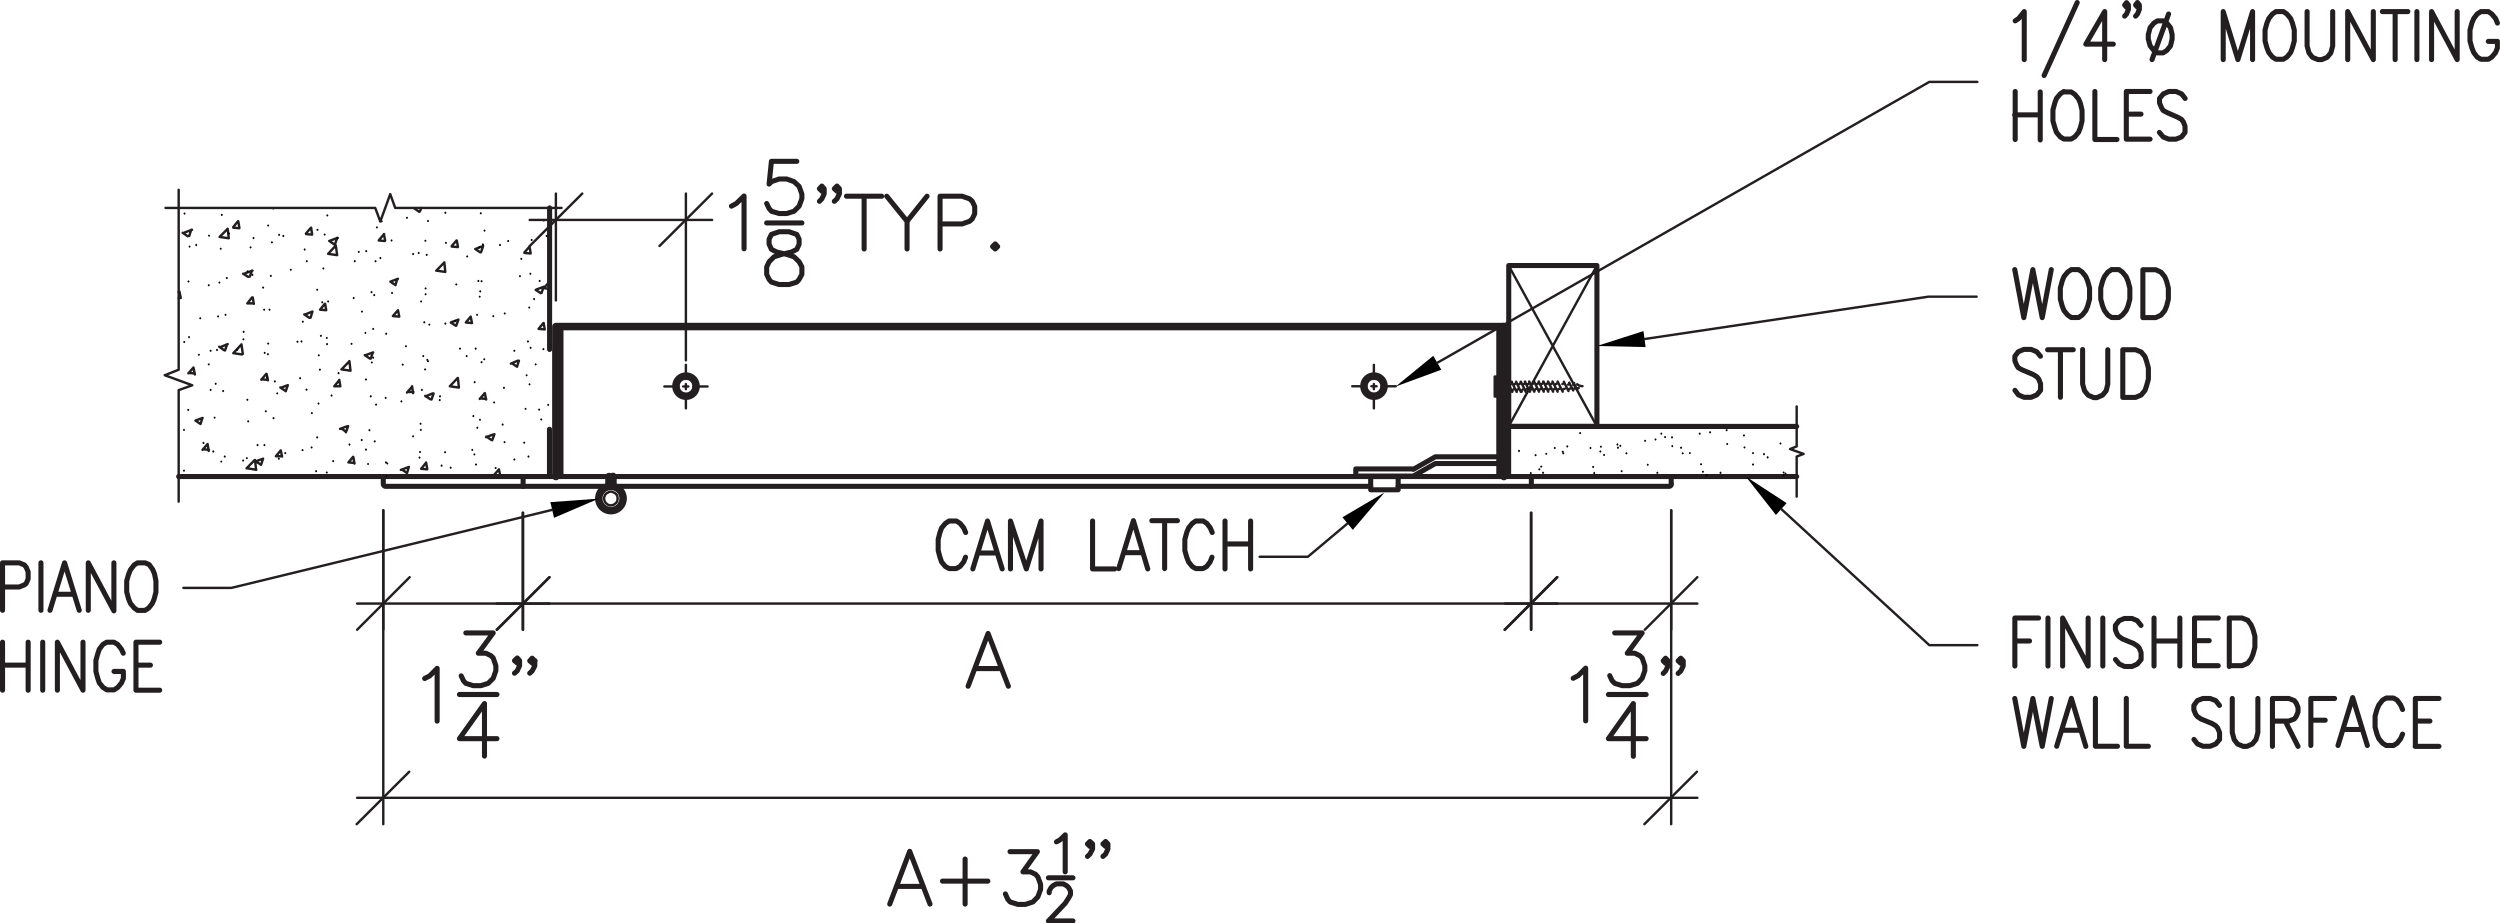 <svg xmlns="http://www.w3.org/2000/svg" xmlns:xlink="http://www.w3.org/1999/xlink" viewBox="0 0 226.53 83.68"><defs><style>.cls-1,.cls-3,.cls-4,.cls-5,.cls-6,.cls-7{fill:none;}.cls-2{clip-path:url(#clip-path);}.cls-3,.cls-4,.cls-5,.cls-6,.cls-7{stroke:#231f20;stroke-linecap:round;}.cls-3,.cls-4,.cls-5,.cls-6{stroke-linejoin:round;}.cls-3{stroke-width:0.46px;}.cls-4{stroke-width:0.22px;}.cls-5,.cls-7{stroke-width:0;}.cls-6{stroke-width:0.68px;}.cls-7{stroke-miterlimit:10;}</style><clipPath id="clip-path" transform="translate(0 0)"><rect class="cls-1" width="226.52" height="83.68"/></clipPath></defs><g id="Layer_2" data-name="Layer 2"><g id="Layer_1-2" data-name="Layer 1"><g class="cls-2"><path class="cls-3" d="M34.94,44.07H124.2m-89.47-.23a.23.23,0,0,0,.23.23m116.47-.22v-.67H34.73v.67m116.5.22a.22.22,0,0,0,.22-.23m-24.77.23h24.53m11.59-5.43H136.7v4.54h26.1m-113-11.52V18.84M16.19,43.18h33.6V38.9" transform="translate(0 0)"/><path class="cls-4" d="M49.07,26.54l.19-.55m-2.41,7.24.17-.55M44.6,39.89l.2-.55M43.59,22.85l.19-.56m-2.44,7.22.2-.55M39.1,36.2l.19-.55m-2.41,7.21.17-.55m1-23.15.12-.32m-2.34,7,.17-.56m-2.41,7.22.19-.55m-2.44,7.22.1-.25.1-.31M30.36,22.13l.19-.58m-2.41,7.24.17-.56m-2.42,7.22.19-.55m-2.43,7.22.19-.56M22.63,25.07l.2-.55m-2.44,7.24.19-.56m-2.41,7.22.17-.55M17.15,21.38l.17-.56m5.87,21,.46.29m-5.94-4,.46.31m18.25,4.13.46.31m-6-4,.1,0,.36.25m-5.94-4,.46.31m-6-4,.46.32m23.75,7.82.46.31m-6-4,.46.31m-5.94-4,.46.31m-5.94-4,.46.31m-6-4,.46.29m-5.94-4,.46.32M46.39,32.92l.46.31m-6-4,.46.29m-5.94-4,.46.31m-6-4,.46.32m18.25,4.12.46.29m-5.94-4,.46.31m-6-4,.46.32m6.06,20.42.66-.24m-8.38,3.21.65-.24m-6.16-3.48.66-.24m14.82-5.67.63-.27m-8.36,3.24.63-.27M23.19,41.8l.65-.24M48.61,26.23l.65-.24M40.88,29.2l.66-.24m-8.38,3.21.65-.24m-8.38,3.21.65-.24m-8.37,3.21.65-.24M43.13,22.54l.65-.25M35.4,25.51l.66-.25m-8.38,3.22.63-.25M20,31.44l.63-.26m9.32-9.39.65-.24m-8.38,3.21.66-.24m-6.14-3.46.66-.24m5,21.61.82.14M40.76,35l.82.12M30.94,33.47l.82.12M21.14,32l.79.12m27.43-6,.5.07M39.53,24.52l.82.12M29.73,23l.82.12M19.9,21.47l.83.12m19.62,3.05-.09-.87m1.32,11.34-.09-.86M30.55,23.12l-.12-.87m1.33,11.34-.1-.87M20.73,21.59l-.1-.86M22,32.07l-.12-.87m1.32,11.35-.09-.87M49.36,26l.5-.53M40.76,35l.7-.74m-1.93-9.73.73-.75m-9.32,9.7.72-.75m-9.32,9.71.73-.75M29.73,23l.7-.75M21.14,32l.7-.75M19.9,21.47l.73-.74m27.45,2.19-.1-.58m1.38,7.51-.1-.58m-7.77-6.93-.1-.55m1.38,7.48-.12-.58m1.4,7.51-.12-.58m1.4,7.49-.12-.58M34.9,21.79l-.12-.58m1.4,7.48-.12-.58m1.37,7.51L37.34,35m1.37,7.49-.1-.58M28.28,21.21l-.09-.58m1.37,7.48-.1-.58M30.84,35l-.1-.58M32.12,42l-.1-.58M21.69,20.63l-.1-.58M23,27.53l-.1-.58m1.38,7.51-.12-.58m1.4,7.49-.12-.56M16.38,27l-.12-.58m1.4,7.51-.12-.58m1.37,7.51-.09-.58m25.93,2.83.55,0m-7.14-.63.55.05m-7.14-.63.55.05M25,41.34l.54,0m-7.15-.63.55.05m24.56-4.66.55.05m-7.14-.63.55,0M30.29,35l.55,0m-7.15-.63.54.05m-7.15-.63.56.05M48.8,29.8l.56.05m-7.15-.63.53.05m-7.14-.63.55.05M29,28.06l.55.05m-7.14-.62.55,0M16.19,27h.17m31.16-4.08.56.05m-7.15-.63.56.05m-7.17-.6.55.05m-7.14-.63.55.05m-7.14-.63.55.05M44.75,43.06l.46-.53M48.8,29.8l.44-.53m-5.77,6.88.46-.53m-5.77,6.86.43-.53m8.93-19.08.44-.5m-5.75,6.85.44-.53m-5.77,6.88.46-.53M31.57,41.9l.43-.51m8.93-19.1.44-.5M35.6,28.64l.46-.53M30.29,35l.43-.53M25,41.34l.44-.53m8.91-19.07.46-.53M29,28.06l.43-.53m-5.75,6.88.44-.53m-5.77,6.88.46-.53m8.91-19.07.46-.53m-5.77,6.86.43-.54m-5.77,6.88.46-.53m3.6-12.72.43-.53m-5.38,6.42.07-.07M162.8,36.83v3.62l-.6.24,1.23.44-.63.24V45" transform="translate(0 0)"/><polygon points="20.2 19.47 20.17 19.42 20.12 19.37 20.07 19.37 20.03 19.42 20 19.47 20.03 19.52 20.07 19.57 20.12 19.57 20.17 19.52 20.2 19.47"/><polygon class="cls-5" points="20.2 19.47 20.17 19.42 20.12 19.37 20.07 19.37 20.03 19.42 20 19.47 20.03 19.52 20.07 19.57 20.12 19.57 20.17 19.52 20.2 19.47"/><polygon points="20.1 22.54 20.07 22.49 20.03 22.44 19.98 22.44 19.93 22.49 19.91 22.54 19.93 22.59 19.98 22.63 20.03 22.63 20.07 22.59 20.1 22.54"/><polygon class="cls-5" points="20.1 22.54 20.07 22.49 20.03 22.44 19.98 22.44 19.93 22.49 19.91 22.54 19.93 22.59 19.98 22.63 20.03 22.63 20.07 22.59 20.1 22.54"/><polygon points="19.98 25.6 19.95 25.55 19.91 25.51 19.86 25.51 19.81 25.55 19.79 25.6 19.81 25.65 19.86 25.7 19.91 25.7 19.95 25.65 19.98 25.6"/><polygon class="cls-5" points="19.98 25.6 19.95 25.55 19.91 25.51 19.86 25.51 19.81 25.55 19.79 25.6 19.81 25.65 19.86 25.7 19.91 25.7 19.95 25.65 19.98 25.6"/><polygon points="19.86 28.67 19.83 28.62 19.79 28.57 19.74 28.57 19.69 28.62 19.66 28.67 19.69 28.72 19.74 28.77 19.79 28.77 19.83 28.72 19.86 28.67"/><polygon class="cls-5" points="19.86 28.67 19.83 28.62 19.79 28.57 19.74 28.57 19.69 28.62 19.66 28.67 19.69 28.72 19.74 28.77 19.79 28.77 19.83 28.72 19.86 28.67"/><polygon points="19.76 31.71 19.74 31.66 19.69 31.61 19.64 31.61 19.59 31.66 19.57 31.71 19.59 31.76 19.64 31.81 19.69 31.81 19.74 31.76 19.76 31.71"/><polygon class="cls-5" points="19.76 31.71 19.74 31.66 19.69 31.61 19.64 31.61 19.59 31.66 19.57 31.71 19.59 31.76 19.64 31.81 19.69 31.81 19.74 31.76 19.76 31.71"/><polygon points="34.25 20.61 34.22 20.56 34.17 20.51 34.13 20.51 34.08 20.56 34.05 20.61 34.08 20.65 34.13 20.7 34.17 20.7 34.22 20.65 34.25 20.61"/><polygon class="cls-5" points="34.25 20.61 34.22 20.56 34.17 20.51 34.13 20.51 34.08 20.56 34.05 20.61 34.08 20.65 34.13 20.7 34.17 20.7 34.22 20.65 34.25 20.61"/><polygon points="19.64 34.78 19.62 34.73 19.57 34.68 19.52 34.68 19.47 34.73 19.45 34.78 19.47 34.83 19.52 34.87 19.57 34.87 19.62 34.83 19.64 34.78"/><polygon class="cls-5" points="19.64 34.78 19.62 34.73 19.57 34.68 19.52 34.68 19.47 34.73 19.45 34.78 19.47 34.83 19.52 34.87 19.57 34.87 19.62 34.83 19.64 34.78"/><polygon points="34.13 23.67 34.1 23.62 34.05 23.57 34 23.57 33.96 23.62 33.93 23.67 33.96 23.72 34 23.77 34.05 23.77 34.1 23.72 34.13 23.67"/><polygon class="cls-5" points="34.13 23.67 34.1 23.62 34.05 23.57 34 23.57 33.96 23.62 33.93 23.67 33.96 23.72 34 23.77 34.05 23.77 34.1 23.72 34.13 23.67"/><polygon points="19.54 37.84 19.52 37.8 19.47 37.75 19.42 37.75 19.38 37.8 19.35 37.84 19.38 37.89 19.42 37.94 19.47 37.94 19.52 37.89 19.54 37.84"/><polygon class="cls-5" points="19.54 37.84 19.52 37.8 19.47 37.75 19.42 37.75 19.38 37.8 19.35 37.84 19.38 37.89 19.42 37.94 19.47 37.94 19.52 37.89 19.54 37.84"/><polygon points="34.01 26.74 33.98 26.69 33.93 26.64 33.88 26.64 33.84 26.69 33.81 26.74 33.84 26.79 33.88 26.84 33.93 26.84 33.98 26.79 34.01 26.74"/><polygon class="cls-5" points="34.01 26.74 33.98 26.69 33.93 26.64 33.88 26.64 33.84 26.69 33.81 26.74 33.84 26.79 33.88 26.84 33.93 26.84 33.98 26.79 34.01 26.74"/><polygon points="19.42 40.91 19.4 40.86 19.35 40.81 19.3 40.81 19.25 40.86 19.23 40.91 19.25 40.96 19.3 41.01 19.35 41.01 19.4 40.96 19.42 40.91"/><polygon class="cls-5" points="19.42 40.91 19.4 40.86 19.35 40.81 19.3 40.81 19.25 40.86 19.23 40.91 19.25 40.96 19.3 41.01 19.35 41.01 19.4 40.96 19.42 40.91"/><polygon points="33.91 29.8 33.88 29.76 33.84 29.71 33.79 29.71 33.74 29.76 33.72 29.8 33.74 29.85 33.79 29.9 33.84 29.9 33.88 29.85 33.91 29.8"/><polygon class="cls-5" points="33.91 29.8 33.88 29.76 33.84 29.71 33.79 29.71 33.74 29.76 33.72 29.8 33.74 29.85 33.79 29.9 33.84 29.9 33.88 29.85 33.91 29.8"/><polygon points="33.79 32.85 33.76 32.8 33.72 32.75 33.67 32.75 33.62 32.8 33.59 32.85 33.62 32.89 33.67 32.94 33.72 32.94 33.76 32.89 33.79 32.85"/><polygon class="cls-5" points="33.79 32.85 33.76 32.8 33.72 32.75 33.67 32.75 33.62 32.8 33.59 32.85 33.62 32.89 33.67 32.94 33.72 32.94 33.76 32.89 33.79 32.85"/><polygon points="48.27 21.74 48.25 21.69 48.2 21.64 48.15 21.64 48.1 21.69 48.08 21.74 48.1 21.79 48.15 21.84 48.2 21.84 48.25 21.79 48.27 21.74"/><polygon class="cls-5" points="48.27 21.74 48.25 21.69 48.2 21.64 48.15 21.64 48.1 21.69 48.08 21.74 48.1 21.79 48.15 21.84 48.2 21.84 48.25 21.79 48.27 21.74"/><polygon points="48.15 24.81 48.13 24.76 48.08 24.71 48.03 24.71 47.98 24.76 47.96 24.81 47.98 24.85 48.03 24.9 48.08 24.9 48.13 24.85 48.15 24.81"/><polygon class="cls-5" points="48.15 24.81 48.13 24.76 48.08 24.71 48.03 24.71 47.98 24.76 47.96 24.81 47.98 24.85 48.03 24.9 48.08 24.9 48.13 24.85 48.15 24.81"/><polygon points="33.69 35.91 33.67 35.86 33.62 35.81 33.57 35.81 33.52 35.86 33.5 35.91 33.52 35.96 33.57 36.01 33.62 36.01 33.67 35.96 33.69 35.91"/><polygon class="cls-5" points="33.69 35.91 33.67 35.86 33.62 35.81 33.57 35.81 33.52 35.86 33.5 35.91 33.52 35.96 33.57 36.01 33.62 36.01 33.67 35.96 33.69 35.91"/><polygon points="33.57 38.98 33.55 38.93 33.5 38.88 33.45 38.88 33.4 38.93 33.38 38.98 33.4 39.03 33.45 39.08 33.5 39.08 33.55 39.03 33.57 38.98"/><polygon class="cls-5" points="33.57 38.98 33.55 38.93 33.5 38.88 33.45 38.88 33.4 38.93 33.38 38.98 33.4 39.03 33.45 39.08 33.5 39.08 33.55 39.03 33.57 38.98"/><polygon points="48.05 27.87 48.03 27.82 47.98 27.77 47.93 27.77 47.89 27.82 47.86 27.87 47.89 27.92 47.93 27.97 47.98 27.97 48.03 27.92 48.05 27.87"/><polygon class="cls-5" points="48.05 27.87 48.03 27.82 47.98 27.77 47.93 27.77 47.89 27.82 47.86 27.87 47.89 27.92 47.93 27.97 47.98 27.97 48.03 27.92 48.05 27.87"/><polygon points="33.45 42.04 33.42 42 33.38 41.95 33.33 41.95 33.28 42 33.26 42.04 33.28 42.09 33.33 42.14 33.38 42.14 33.42 42.09 33.45 42.04"/><polygon class="cls-5" points="33.45 42.04 33.42 42 33.38 41.95 33.33 41.95 33.28 42 33.26 42.04 33.28 42.09 33.33 42.14 33.38 42.14 33.42 42.09 33.45 42.04"/><polygon points="47.94 30.94 47.91 30.89 47.86 30.84 47.81 30.84 47.77 30.89 47.74 30.94 47.77 30.99 47.81 31.04 47.86 31.04 47.91 30.99 47.94 30.94"/><polygon class="cls-5" points="47.94 30.94 47.91 30.89 47.86 30.84 47.81 30.84 47.77 30.89 47.74 30.94 47.77 30.99 47.81 31.04 47.86 31.04 47.91 30.99 47.94 30.94"/><polygon points="47.81 34 47.79 33.96 47.74 33.91 47.69 33.91 47.65 33.96 47.62 34 47.65 34.05 47.69 34.1 47.74 34.1 47.79 34.05 47.81 34"/><polygon class="cls-5" points="47.81 34 47.79 33.96 47.74 33.91 47.69 33.91 47.65 33.96 47.62 34 47.65 34.05 47.69 34.1 47.74 34.1 47.79 34.05 47.81 34"/><polygon points="47.72 37.05 47.69 37 47.65 36.95 47.6 36.95 47.55 37 47.52 37.05 47.55 37.09 47.6 37.14 47.65 37.14 47.69 37.09 47.72 37.05"/><polygon class="cls-5" points="47.72 37.05 47.69 37 47.65 36.95 47.6 36.95 47.55 37 47.52 37.05 47.55 37.09 47.6 37.14 47.65 37.14 47.69 37.09 47.72 37.05"/><polygon points="47.6 40.11 47.57 40.06 47.52 40.02 47.48 40.02 47.43 40.06 47.4 40.11 47.43 40.16 47.48 40.21 47.52 40.21 47.57 40.16 47.6 40.11"/><polygon class="cls-5" points="47.6 40.11 47.57 40.06 47.52 40.02 47.48 40.02 47.43 40.06 47.4 40.11 47.43 40.16 47.48 40.21 47.52 40.21 47.57 40.16 47.6 40.11"/><polygon points="24.86 18.89 24.83 18.84 24.78 18.8 24.73 18.8 24.69 18.84 24.66 18.89 24.69 18.94 24.73 18.99 24.78 18.99 24.83 18.94 24.86 18.89"/><polygon class="cls-5" points="24.86 18.89 24.83 18.84 24.78 18.8 24.73 18.8 24.69 18.84 24.66 18.89 24.69 18.94 24.73 18.99 24.78 18.99 24.83 18.94 24.86 18.89"/><polygon points="24.73 21.96 24.71 21.91 24.66 21.86 24.61 21.86 24.57 21.91 24.54 21.96 24.57 22.01 24.61 22.05 24.66 22.05 24.71 22.01 24.73 21.96"/><polygon class="cls-5" points="24.73 21.96 24.71 21.91 24.66 21.86 24.61 21.86 24.57 21.91 24.54 21.96 24.57 22.01 24.61 22.05 24.66 22.05 24.71 22.01 24.73 21.96"/><polygon points="24.64 25 24.61 24.95 24.57 24.9 24.52 24.9 24.47 24.95 24.45 25 24.47 25.05 24.52 25.1 24.57 25.1 24.61 25.05 24.64 25"/><polygon class="cls-5" points="24.64 25 24.61 24.95 24.57 24.9 24.52 24.9 24.47 24.95 24.45 25 24.47 25.05 24.52 25.1 24.57 25.1 24.61 25.05 24.64 25"/><polygon points="24.52 28.07 24.49 28.02 24.45 27.97 24.4 27.97 24.35 28.02 24.32 28.07 24.35 28.11 24.4 28.16 24.45 28.16 24.49 28.11 24.52 28.07"/><polygon class="cls-5" points="24.52 28.07 24.49 28.02 24.45 27.97 24.4 27.97 24.35 28.02 24.32 28.07 24.35 28.11 24.4 28.16 24.45 28.16 24.49 28.11 24.52 28.07"/><polygon points="24.4 31.13 24.37 31.08 24.32 31.04 24.27 31.04 24.23 31.08 24.2 31.13 24.23 31.18 24.27 31.23 24.32 31.23 24.37 31.18 24.4 31.13"/><polygon class="cls-5" points="24.4 31.13 24.37 31.08 24.32 31.04 24.27 31.04 24.23 31.08 24.2 31.13 24.23 31.18 24.27 31.23 24.32 31.23 24.37 31.18 24.4 31.13"/><polygon points="38.88 20.03 38.86 19.98 38.81 19.93 38.76 19.93 38.71 19.98 38.69 20.03 38.71 20.07 38.76 20.12 38.81 20.12 38.86 20.07 38.88 20.03"/><polygon class="cls-5" points="38.88 20.03 38.86 19.98 38.81 19.93 38.76 19.93 38.71 19.98 38.69 20.03 38.71 20.07 38.76 20.12 38.81 20.12 38.86 20.07 38.88 20.03"/><polygon points="24.3 34.2 24.28 34.15 24.23 34.1 24.18 34.1 24.13 34.15 24.11 34.2 24.13 34.25 24.18 34.3 24.23 34.3 24.28 34.25 24.3 34.2"/><polygon class="cls-5" points="24.3 34.2 24.28 34.15 24.23 34.1 24.18 34.1 24.13 34.15 24.11 34.2 24.13 34.25 24.18 34.3 24.23 34.3 24.28 34.25 24.3 34.2"/><polygon points="38.76 23.09 38.74 23.04 38.69 23 38.64 23 38.59 23.04 38.57 23.09 38.59 23.14 38.64 23.19 38.69 23.19 38.74 23.14 38.76 23.09"/><polygon class="cls-5" points="38.76 23.09 38.74 23.04 38.69 23 38.64 23 38.59 23.04 38.57 23.09 38.59 23.14 38.64 23.19 38.69 23.19 38.74 23.14 38.76 23.09"/><polygon points="24.18 37.26 24.16 37.22 24.11 37.17 24.06 37.17 24.01 37.22 23.99 37.26 24.01 37.31 24.06 37.36 24.11 37.36 24.16 37.31 24.18 37.26"/><polygon class="cls-5" points="24.18 37.26 24.16 37.22 24.11 37.17 24.06 37.17 24.01 37.22 23.99 37.26 24.01 37.31 24.06 37.36 24.11 37.36 24.16 37.31 24.18 37.26"/><polygon points="38.66 26.13 38.64 26.09 38.59 26.04 38.54 26.04 38.49 26.09 38.47 26.13 38.49 26.18 38.54 26.23 38.59 26.23 38.64 26.18 38.66 26.13"/><polygon class="cls-5" points="38.66 26.13 38.64 26.09 38.59 26.04 38.54 26.04 38.49 26.09 38.47 26.13 38.49 26.18 38.54 26.23 38.59 26.23 38.64 26.18 38.66 26.13"/><polygon points="24.06 40.33 24.03 40.28 23.99 40.23 23.94 40.23 23.89 40.28 23.86 40.33 23.89 40.38 23.94 40.43 23.99 40.43 24.03 40.38 24.06 40.33"/><polygon class="cls-5" points="24.06 40.33 24.03 40.28 23.99 40.23 23.94 40.23 23.89 40.28 23.86 40.33 23.89 40.38 23.94 40.43 23.99 40.43 24.03 40.38 24.06 40.33"/><polygon points="38.54 29.2 38.52 29.15 38.47 29.1 38.42 29.1 38.37 29.15 38.35 29.2 38.37 29.25 38.42 29.3 38.47 29.3 38.52 29.25 38.54 29.2"/><polygon class="cls-5" points="38.54 29.2 38.52 29.15 38.47 29.1 38.42 29.1 38.37 29.15 38.35 29.2 38.37 29.25 38.42 29.3 38.47 29.3 38.52 29.25 38.54 29.2"/><polygon points="38.45 32.27 38.42 32.22 38.38 32.17 38.33 32.17 38.28 32.22 38.25 32.27 38.28 32.31 38.33 32.36 38.38 32.36 38.42 32.31 38.45 32.27"/><polygon class="cls-5" points="38.45 32.27 38.42 32.22 38.38 32.17 38.33 32.17 38.28 32.22 38.25 32.27 38.28 32.31 38.33 32.36 38.38 32.36 38.42 32.31 38.45 32.27"/><polygon points="38.33 35.33 38.3 35.28 38.25 35.23 38.2 35.23 38.16 35.28 38.13 35.33 38.16 35.38 38.2 35.43 38.25 35.43 38.3 35.38 38.33 35.33"/><polygon class="cls-5" points="38.33 35.33 38.3 35.28 38.25 35.23 38.2 35.23 38.16 35.28 38.13 35.33 38.16 35.38 38.2 35.43 38.25 35.43 38.3 35.38 38.33 35.33"/><polygon points="38.2 38.4 38.18 38.35 38.13 38.3 38.08 38.3 38.04 38.35 38.01 38.4 38.04 38.45 38.08 38.49 38.13 38.49 38.18 38.45 38.2 38.4"/><polygon class="cls-5" points="38.2 38.4 38.18 38.35 38.13 38.3 38.08 38.3 38.04 38.35 38.01 38.4 38.04 38.45 38.08 38.49 38.13 38.49 38.18 38.45 38.2 38.4"/><polygon points="38.11 41.46 38.09 41.42 38.04 41.37 37.99 41.37 37.94 41.42 37.92 41.46 37.94 41.51 37.99 41.56 38.04 41.56 38.09 41.51 38.11 41.46"/><polygon class="cls-5" points="38.11 41.46 38.09 41.42 38.04 41.37 37.99 41.37 37.94 41.42 37.92 41.46 37.94 41.51 37.99 41.56 38.04 41.56 38.09 41.51 38.11 41.46"/><polygon points="29.51 21.26 29.49 21.21 29.44 21.16 29.39 21.16 29.34 21.21 29.32 21.26 29.34 21.3 29.39 21.35 29.44 21.35 29.49 21.3 29.51 21.26"/><polygon class="cls-5" points="29.51 21.26 29.49 21.21 29.44 21.16 29.39 21.16 29.34 21.21 29.32 21.26 29.34 21.3 29.39 21.35 29.44 21.35 29.49 21.3 29.51 21.26"/><polygon points="29.39 24.32 29.37 24.27 29.32 24.23 29.27 24.23 29.23 24.27 29.2 24.32 29.23 24.37 29.27 24.42 29.32 24.42 29.37 24.37 29.39 24.32"/><polygon class="cls-5" points="29.39 24.32 29.37 24.27 29.32 24.23 29.27 24.23 29.23 24.27 29.2 24.32 29.23 24.37 29.27 24.42 29.32 24.42 29.37 24.37 29.39 24.32"/><polygon points="29.3 27.39 29.27 27.34 29.23 27.29 29.18 27.29 29.13 27.34 29.1 27.39 29.13 27.44 29.18 27.49 29.23 27.49 29.27 27.44 29.3 27.39"/><polygon class="cls-5" points="29.3 27.39 29.27 27.34 29.23 27.29 29.18 27.29 29.13 27.34 29.1 27.39 29.13 27.44 29.18 27.49 29.23 27.49 29.27 27.44 29.3 27.39"/><polygon points="29.18 30.43 29.15 30.38 29.1 30.33 29.05 30.33 29.01 30.38 28.98 30.43 29.01 30.48 29.05 30.53 29.1 30.53 29.15 30.48 29.18 30.43"/><polygon class="cls-5" points="29.18 30.43 29.15 30.38 29.1 30.33 29.05 30.33 29.01 30.38 28.98 30.43 29.01 30.48 29.05 30.53 29.1 30.53 29.15 30.48 29.18 30.43"/><polygon points="43.66 19.33 43.64 19.28 43.59 19.23 43.54 19.23 43.49 19.28 43.47 19.33 43.49 19.37 43.54 19.42 43.59 19.42 43.64 19.37 43.66 19.33"/><polygon class="cls-5" points="43.66 19.33 43.64 19.28 43.59 19.23 43.54 19.23 43.49 19.28 43.47 19.33 43.49 19.37 43.54 19.42 43.59 19.42 43.64 19.37 43.66 19.33"/><polygon points="29.08 33.5 29.06 33.45 29.01 33.4 28.96 33.4 28.91 33.45 28.89 33.5 28.91 33.55 28.96 33.59 29.01 33.59 29.06 33.55 29.08 33.5"/><polygon class="cls-5" points="29.08 33.5 29.06 33.45 29.01 33.4 28.96 33.4 28.91 33.45 28.89 33.5 28.91 33.55 28.96 33.59 29.01 33.59 29.06 33.55 29.08 33.5"/><polygon points="43.54 22.39 43.52 22.34 43.47 22.3 43.42 22.3 43.37 22.34 43.35 22.39 43.37 22.44 43.42 22.49 43.47 22.49 43.52 22.44 43.54 22.39"/><polygon class="cls-5" points="43.54 22.39 43.52 22.34 43.47 22.3 43.42 22.3 43.37 22.34 43.35 22.39 43.37 22.44 43.42 22.49 43.47 22.49 43.52 22.44 43.54 22.39"/><polygon points="28.96 36.56 28.93 36.52 28.89 36.47 28.84 36.47 28.79 36.52 28.77 36.56 28.79 36.61 28.84 36.66 28.89 36.66 28.93 36.61 28.96 36.56"/><polygon class="cls-5" points="28.96 36.56 28.93 36.52 28.89 36.47 28.84 36.47 28.79 36.52 28.77 36.56 28.79 36.61 28.84 36.66 28.89 36.66 28.93 36.61 28.96 36.56"/><polygon points="43.44 25.46 43.42 25.41 43.37 25.36 43.32 25.36 43.27 25.41 43.25 25.46 43.27 25.51 43.32 25.55 43.37 25.55 43.42 25.51 43.44 25.46"/><polygon class="cls-5" points="43.44 25.46 43.42 25.41 43.37 25.36 43.32 25.36 43.27 25.41 43.25 25.46 43.27 25.51 43.32 25.55 43.37 25.55 43.42 25.51 43.44 25.46"/><polygon points="28.84 39.63 28.81 39.58 28.77 39.53 28.72 39.53 28.67 39.58 28.64 39.63 28.67 39.68 28.72 39.73 28.77 39.73 28.81 39.68 28.84 39.63"/><polygon class="cls-5" points="28.84 39.63 28.81 39.58 28.77 39.53 28.72 39.53 28.67 39.58 28.64 39.63 28.67 39.68 28.72 39.73 28.77 39.73 28.81 39.68 28.84 39.63"/><polygon points="43.32 28.52 43.3 28.48 43.25 28.43 43.2 28.43 43.16 28.48 43.13 28.52 43.16 28.57 43.2 28.62 43.25 28.62 43.3 28.57 43.32 28.52"/><polygon class="cls-5" points="43.32 28.52 43.3 28.48 43.25 28.43 43.2 28.43 43.16 28.48 43.13 28.52 43.16 28.57 43.2 28.62 43.25 28.62 43.3 28.57 43.32 28.52"/><polygon points="28.74 42.7 28.72 42.65 28.67 42.6 28.62 42.6 28.57 42.65 28.55 42.7 28.57 42.74 28.62 42.79 28.67 42.79 28.72 42.74 28.74 42.7"/><polygon class="cls-5" points="28.74 42.7 28.72 42.65 28.67 42.6 28.62 42.6 28.57 42.65 28.55 42.7 28.57 42.74 28.62 42.79 28.67 42.79 28.72 42.74 28.74 42.7"/><polygon points="43.2 31.59 43.18 31.54 43.13 31.49 43.08 31.49 43.03 31.54 43.01 31.59 43.03 31.64 43.08 31.69 43.13 31.69 43.18 31.64 43.2 31.59"/><polygon class="cls-5" points="43.2 31.59 43.18 31.54 43.13 31.49 43.08 31.49 43.03 31.54 43.01 31.59 43.03 31.64 43.08 31.69 43.13 31.69 43.18 31.64 43.2 31.59"/><polygon points="43.11 34.63 43.08 34.58 43.03 34.53 42.98 34.53 42.94 34.58 42.91 34.63 42.94 34.68 42.98 34.73 43.03 34.73 43.08 34.68 43.11 34.63"/><polygon class="cls-5" points="43.11 34.63 43.08 34.58 43.03 34.53 42.98 34.53 42.94 34.58 42.91 34.63 42.94 34.68 42.98 34.73 43.03 34.73 43.08 34.68 43.11 34.63"/><polygon points="42.99 37.7 42.96 37.65 42.91 37.6 42.87 37.6 42.82 37.65 42.79 37.7 42.82 37.75 42.87 37.8 42.91 37.8 42.96 37.75 42.99 37.7"/><polygon class="cls-5" points="42.99 37.7 42.96 37.65 42.91 37.6 42.87 37.6 42.82 37.65 42.79 37.7 42.82 37.75 42.87 37.8 42.91 37.8 42.96 37.75 42.99 37.7"/><polygon points="42.89 40.76 42.87 40.72 42.82 40.67 42.77 40.67 42.72 40.72 42.7 40.76 42.72 40.81 42.77 40.86 42.82 40.86 42.87 40.81 42.89 40.76"/><polygon class="cls-5" points="42.89 40.76 42.87 40.72 42.82 40.67 42.77 40.67 42.72 40.72 42.7 40.76 42.72 40.81 42.77 40.86 42.82 40.86 42.87 40.81 42.89 40.76"/><polygon points="25.39 21.28 25.36 21.23 25.31 21.18 25.27 21.18 25.22 21.23 25.19 21.28 25.22 21.33 25.27 21.38 25.31 21.38 25.36 21.33 25.39 21.28"/><polygon class="cls-5" points="25.39 21.28 25.36 21.23 25.31 21.18 25.27 21.18 25.22 21.23 25.19 21.28 25.22 21.33 25.27 21.38 25.31 21.38 25.36 21.33 25.39 21.28"/><polygon points="36.97 19.74 36.95 19.69 36.9 19.64 36.85 19.64 36.8 19.69 36.78 19.74 36.8 19.78 36.85 19.83 36.9 19.83 36.95 19.78 36.97 19.74"/><polygon class="cls-5" points="36.97 19.74 36.95 19.69 36.9 19.64 36.85 19.64 36.8 19.69 36.78 19.74 36.8 19.78 36.85 19.83 36.9 19.83 36.95 19.78 36.97 19.74"/><polygon points="22.97 24.9 22.95 24.86 22.9 24.81 22.85 24.81 22.8 24.86 22.78 24.9 22.8 24.95 22.85 25 22.9 25 22.95 24.95 22.97 24.9"/><polygon class="cls-5" points="22.97 24.9 22.95 24.86 22.9 24.81 22.85 24.81 22.8 24.86 22.78 24.9 22.8 24.95 22.85 25 22.9 25 22.95 24.95 22.97 24.9"/><polygon points="34.56 23.38 34.54 23.33 34.49 23.29 34.44 23.29 34.39 23.33 34.37 23.38 34.39 23.43 34.44 23.48 34.49 23.48 34.54 23.43 34.56 23.38"/><polygon class="cls-5" points="34.56 23.38 34.54 23.33 34.49 23.29 34.44 23.29 34.39 23.33 34.37 23.38 34.39 23.43 34.44 23.48 34.49 23.48 34.54 23.43 34.56 23.38"/><polygon points="46.15 21.84 46.12 21.79 46.08 21.74 46.03 21.74 45.98 21.79 45.95 21.84 45.98 21.89 46.03 21.93 46.08 21.93 46.12 21.89 46.15 21.84"/><polygon class="cls-5" points="46.15 21.84 46.12 21.79 46.08 21.74 46.03 21.74 45.98 21.79 45.95 21.84 45.98 21.89 46.03 21.93 46.08 21.93 46.12 21.89 46.15 21.84"/><polygon points="20.53 28.52 20.51 28.48 20.46 28.43 20.41 28.43 20.36 28.48 20.34 28.52 20.36 28.57 20.41 28.62 20.46 28.62 20.51 28.57 20.53 28.52"/><polygon class="cls-5" points="20.53 28.52 20.51 28.48 20.46 28.43 20.41 28.43 20.36 28.48 20.34 28.52 20.36 28.57 20.41 28.62 20.46 28.62 20.51 28.57 20.53 28.52"/><polygon points="32.15 27 32.12 26.95 32.07 26.91 32.02 26.91 31.98 26.95 31.95 27 31.98 27.05 32.02 27.1 32.07 27.1 32.12 27.05 32.15 27"/><polygon class="cls-5" points="32.15 27 32.12 26.95 32.07 26.91 32.02 26.91 31.98 26.95 31.95 27 31.98 27.05 32.02 27.1 32.07 27.1 32.12 27.05 32.15 27"/><polygon points="43.73 25.48 43.71 25.43 43.66 25.39 43.61 25.39 43.56 25.43 43.54 25.48 43.56 25.53 43.61 25.58 43.66 25.58 43.71 25.53 43.73 25.48"/><polygon class="cls-5" points="43.73 25.48 43.71 25.43 43.66 25.39 43.61 25.39 43.56 25.43 43.54 25.48 43.56 25.53 43.61 25.58 43.66 25.58 43.71 25.53 43.73 25.48"/><polygon points="18.12 32.15 18.09 32.1 18.05 32.05 18 32.05 17.95 32.1 17.93 32.15 17.95 32.19 18 32.24 18.05 32.24 18.09 32.19 18.12 32.15"/><polygon class="cls-5" points="18.12 32.15 18.09 32.1 18.05 32.05 18 32.05 17.95 32.1 17.93 32.15 17.95 32.19 18 32.24 18.05 32.24 18.09 32.19 18.12 32.15"/><polygon points="29.71 30.62 29.68 30.58 29.64 30.53 29.59 30.53 29.54 30.58 29.51 30.62 29.54 30.67 29.59 30.72 29.64 30.72 29.68 30.67 29.71 30.62"/><polygon class="cls-5" points="29.71 30.62 29.68 30.58 29.64 30.53 29.59 30.53 29.54 30.58 29.51 30.62 29.54 30.67 29.59 30.72 29.64 30.72 29.68 30.67 29.71 30.62"/><polygon points="41.32 29.1 41.3 29.06 41.25 29.01 41.2 29.01 41.15 29.06 41.13 29.1 41.15 29.15 41.2 29.2 41.25 29.2 41.3 29.15 41.32 29.1"/><polygon class="cls-5" points="41.32 29.1 41.3 29.06 41.25 29.01 41.2 29.01 41.15 29.06 41.13 29.1 41.15 29.15 41.2 29.2 41.25 29.2 41.3 29.15 41.32 29.1"/><polygon points="27.29 34.27 27.27 34.22 27.22 34.17 27.17 34.17 27.12 34.22 27.1 34.27 27.12 34.32 27.17 34.37 27.22 34.37 27.27 34.32 27.29 34.27"/><polygon class="cls-5" points="27.29 34.27 27.27 34.22 27.22 34.17 27.17 34.17 27.12 34.22 27.1 34.27 27.12 34.32 27.17 34.37 27.22 34.37 27.27 34.32 27.29 34.27"/><polygon points="38.88 32.73 38.86 32.68 38.81 32.63 38.76 32.63 38.71 32.68 38.69 32.73 38.71 32.77 38.76 32.82 38.81 32.82 38.86 32.77 38.88 32.73"/><polygon class="cls-5" points="38.88 32.73 38.86 32.68 38.81 32.63 38.76 32.63 38.71 32.68 38.69 32.73 38.71 32.77 38.76 32.82 38.81 32.82 38.86 32.77 38.88 32.73"/><polygon points="24.88 37.89 24.86 37.84 24.81 37.79 24.76 37.79 24.71 37.84 24.69 37.89 24.71 37.94 24.76 37.99 24.81 37.99 24.86 37.94 24.88 37.89"/><polygon class="cls-5" points="24.88 37.89 24.86 37.84 24.81 37.79 24.76 37.79 24.71 37.84 24.69 37.89 24.71 37.94 24.76 37.99 24.81 37.99 24.86 37.94 24.88 37.89"/><polygon points="36.47 36.37 36.44 36.32 36.39 36.27 36.35 36.27 36.3 36.32 36.27 36.37 36.3 36.42 36.35 36.47 36.39 36.47 36.44 36.42 36.47 36.37"/><polygon class="cls-5" points="36.47 36.37 36.44 36.32 36.39 36.27 36.35 36.27 36.3 36.32 36.27 36.37 36.3 36.42 36.35 36.47 36.39 36.47 36.44 36.42 36.47 36.37"/><polygon points="48.08 34.83 48.05 34.78 48.01 34.73 47.96 34.73 47.91 34.78 47.89 34.83 47.91 34.87 47.96 34.92 48.01 34.92 48.05 34.87 48.08 34.83"/><polygon class="cls-5" points="48.08 34.83 48.05 34.78 48.01 34.73 47.96 34.73 47.91 34.78 47.89 34.83 47.91 34.87 47.96 34.92 48.01 34.92 48.05 34.87 48.08 34.83"/><polygon points="22.46 41.51 22.44 41.47 22.39 41.42 22.34 41.42 22.3 41.47 22.27 41.51 22.3 41.56 22.34 41.61 22.39 41.61 22.44 41.56 22.46 41.51"/><polygon class="cls-5" points="22.46 41.51 22.44 41.47 22.39 41.42 22.34 41.42 22.3 41.47 22.27 41.51 22.3 41.56 22.34 41.61 22.39 41.61 22.44 41.56 22.46 41.51"/><polygon points="34.05 39.99 34.03 39.94 33.98 39.9 33.93 39.9 33.88 39.94 33.86 39.99 33.88 40.04 33.93 40.09 33.98 40.09 34.03 40.04 34.05 39.99"/><polygon class="cls-5" points="34.05 39.99 34.03 39.94 33.98 39.9 33.93 39.9 33.88 39.94 33.86 39.99 33.88 40.04 33.93 40.09 33.98 40.09 34.03 40.04 34.05 39.99"/><polygon points="45.64 38.47 45.62 38.42 45.57 38.37 45.52 38.37 45.47 38.42 45.45 38.47 45.47 38.52 45.52 38.57 45.57 38.57 45.62 38.52 45.64 38.47"/><polygon class="cls-5" points="45.64 38.47 45.62 38.42 45.57 38.37 45.52 38.37 45.47 38.42 45.45 38.47 45.47 38.52 45.52 38.57 45.57 38.57 45.62 38.52 45.64 38.47"/><polygon points="43.23 42.09 43.2 42.04 43.16 41.99 43.11 41.99 43.06 42.04 43.03 42.09 43.06 42.14 43.11 42.19 43.16 42.19 43.2 42.14 43.23 42.09"/><polygon class="cls-5" points="43.23 42.09 43.2 42.04 43.16 41.99 43.11 41.99 43.06 42.04 43.03 42.09 43.06 42.14 43.11 42.19 43.16 42.19 43.2 42.14 43.23 42.09"/><polygon points="17.27 22.34 17.25 22.3 17.2 22.25 17.15 22.25 17.11 22.3 17.08 22.34 17.11 22.39 17.15 22.44 17.2 22.44 17.25 22.39 17.27 22.34"/><polygon class="cls-5" points="17.27 22.34 17.25 22.3 17.2 22.25 17.15 22.25 17.11 22.3 17.08 22.34 17.11 22.39 17.15 22.44 17.2 22.44 17.25 22.39 17.27 22.34"/><polygon points="28.86 20.82 28.84 20.77 28.79 20.73 28.74 20.73 28.69 20.77 28.67 20.82 28.69 20.87 28.74 20.92 28.79 20.92 28.84 20.87 28.86 20.82"/><polygon class="cls-5" points="28.86 20.82 28.84 20.77 28.79 20.73 28.74 20.73 28.69 20.77 28.67 20.82 28.69 20.87 28.74 20.92 28.79 20.92 28.84 20.87 28.86 20.82"/><polygon points="40.45 19.28 40.43 19.23 40.38 19.18 40.33 19.18 40.28 19.23 40.26 19.28 40.28 19.33 40.33 19.38 40.38 19.38 40.43 19.33 40.45 19.28"/><polygon class="cls-5" points="40.45 19.28 40.43 19.23 40.38 19.18 40.33 19.18 40.28 19.23 40.26 19.28 40.28 19.33 40.33 19.38 40.38 19.38 40.43 19.33 40.45 19.28"/><polygon points="26.45 24.44 26.42 24.4 26.38 24.35 26.33 24.35 26.28 24.4 26.25 24.44 26.28 24.49 26.33 24.54 26.38 24.54 26.42 24.49 26.45 24.44"/><polygon class="cls-5" points="26.45 24.44 26.42 24.4 26.38 24.35 26.33 24.35 26.28 24.4 26.25 24.44 26.28 24.49 26.33 24.54 26.38 24.54 26.42 24.49 26.45 24.44"/><polygon points="38.04 22.92 38.01 22.88 37.96 22.83 37.91 22.83 37.87 22.88 37.84 22.92 37.87 22.97 37.91 23.02 37.96 23.02 38.01 22.97 38.04 22.92"/><polygon class="cls-5" points="38.04 22.92 38.01 22.88 37.96 22.83 37.91 22.83 37.87 22.88 37.84 22.92 37.87 22.97 37.91 23.02 37.96 23.02 38.01 22.97 38.04 22.92"/><polygon points="49.63 21.38 49.6 21.33 49.55 21.28 49.5 21.28 49.46 21.33 49.43 21.38 49.46 21.43 49.5 21.48 49.55 21.48 49.6 21.43 49.63 21.38"/><polygon class="cls-5" points="49.63 21.38 49.6 21.33 49.55 21.28 49.5 21.28 49.46 21.33 49.43 21.38 49.46 21.43 49.5 21.48 49.55 21.48 49.6 21.43 49.63 21.38"/><polygon points="24.03 28.07 24.01 28.02 23.96 27.97 23.91 27.97 23.86 28.02 23.84 28.07 23.86 28.11 23.91 28.16 23.96 28.16 24.01 28.11 24.03 28.07"/><polygon class="cls-5" points="24.03 28.07 24.01 28.02 23.96 27.97 23.91 27.97 23.86 28.02 23.84 28.07 23.86 28.11 23.91 28.16 23.96 28.16 24.01 28.11 24.03 28.07"/><polygon points="35.62 26.54 35.6 26.5 35.55 26.45 35.5 26.45 35.45 26.5 35.43 26.54 35.45 26.59 35.5 26.64 35.55 26.64 35.6 26.59 35.62 26.54"/><polygon class="cls-5" points="35.62 26.54 35.6 26.5 35.55 26.45 35.5 26.45 35.45 26.5 35.43 26.54 35.45 26.59 35.5 26.64 35.55 26.64 35.6 26.59 35.62 26.54"/><polygon points="47.21 25.02 47.19 24.98 47.14 24.93 47.09 24.93 47.04 24.98 47.02 25.02 47.04 25.07 47.09 25.12 47.14 25.12 47.19 25.07 47.21 25.02"/><polygon class="cls-5" points="47.21 25.02 47.19 24.98 47.14 24.93 47.09 24.93 47.04 24.98 47.02 25.02 47.04 25.07 47.09 25.12 47.14 25.12 47.19 25.07 47.21 25.02"/><polygon points="21.6 31.69 21.57 31.64 21.52 31.59 21.48 31.59 21.43 31.64 21.4 31.69 21.43 31.73 21.48 31.78 21.52 31.78 21.57 31.73 21.6 31.69"/><polygon class="cls-5" points="21.6 31.69 21.57 31.64 21.52 31.59 21.48 31.59 21.43 31.64 21.4 31.69 21.43 31.73 21.48 31.78 21.52 31.78 21.57 31.73 21.6 31.69"/><polygon points="33.21 30.17 33.18 30.12 33.14 30.07 33.09 30.07 33.04 30.12 33.02 30.17 33.04 30.21 33.09 30.26 33.14 30.26 33.18 30.21 33.21 30.17"/><polygon class="cls-5" points="33.21 30.17 33.18 30.12 33.14 30.07 33.09 30.07 33.04 30.12 33.02 30.17 33.04 30.21 33.09 30.26 33.14 30.26 33.18 30.21 33.21 30.17"/><polygon points="44.8 28.64 44.77 28.6 44.72 28.55 44.67 28.55 44.63 28.6 44.6 28.64 44.63 28.69 44.67 28.74 44.72 28.74 44.77 28.69 44.8 28.64"/><polygon class="cls-5" points="44.8 28.64 44.77 28.6 44.72 28.55 44.67 28.55 44.63 28.6 44.6 28.64 44.63 28.69 44.67 28.74 44.72 28.74 44.77 28.69 44.8 28.64"/><polygon points="19.18 35.33 19.16 35.28 19.11 35.23 19.06 35.23 19.01 35.28 18.99 35.33 19.01 35.38 19.06 35.43 19.11 35.43 19.16 35.38 19.18 35.33"/><polygon class="cls-5" points="19.18 35.33 19.16 35.28 19.11 35.23 19.06 35.23 19.01 35.28 18.99 35.33 19.01 35.38 19.06 35.43 19.11 35.43 19.16 35.38 19.18 35.33"/><polygon points="30.77 33.81 30.75 33.76 30.7 33.71 30.65 33.71 30.6 33.76 30.58 33.81 30.6 33.86 30.65 33.91 30.7 33.91 30.75 33.86 30.77 33.81"/><polygon class="cls-5" points="30.77 33.81 30.75 33.76 30.7 33.71 30.65 33.71 30.6 33.76 30.58 33.81 30.6 33.86 30.65 33.91 30.7 33.91 30.75 33.86 30.77 33.81"/><polygon points="42.38 32.27 42.36 32.22 42.31 32.17 42.26 32.17 42.21 32.22 42.19 32.27 42.21 32.31 42.26 32.36 42.31 32.36 42.36 32.31 42.38 32.27"/><polygon class="cls-5" points="42.38 32.27 42.36 32.22 42.31 32.17 42.26 32.17 42.21 32.22 42.19 32.27 42.21 32.31 42.26 32.36 42.31 32.36 42.36 32.31 42.38 32.27"/><polygon points="16.77 38.95 16.74 38.91 16.7 38.86 16.65 38.86 16.6 38.91 16.57 38.95 16.6 39 16.65 39.05 16.7 39.05 16.74 39 16.77 38.95"/><polygon class="cls-5" points="16.77 38.95 16.74 38.91 16.7 38.86 16.65 38.86 16.6 38.91 16.57 38.95 16.6 39 16.65 39.05 16.7 39.05 16.74 39 16.77 38.95"/><polygon points="28.36 37.43 28.33 37.38 28.28 37.34 28.23 37.34 28.19 37.38 28.16 37.43 28.19 37.48 28.23 37.53 28.28 37.53 28.33 37.48 28.36 37.43"/><polygon class="cls-5" points="28.36 37.43 28.33 37.38 28.28 37.34 28.23 37.34 28.19 37.38 28.16 37.43 28.19 37.48 28.23 37.53 28.28 37.53 28.33 37.48 28.36 37.43"/><polygon points="39.97 35.91 39.94 35.86 39.9 35.81 39.85 35.81 39.8 35.86 39.77 35.91 39.8 35.96 39.85 36.01 39.9 36.01 39.94 35.96 39.97 35.91"/><polygon class="cls-5" points="39.97 35.91 39.94 35.86 39.9 35.81 39.85 35.81 39.8 35.86 39.77 35.91 39.8 35.96 39.85 36.01 39.9 36.01 39.94 35.96 39.97 35.91"/><polygon points="25.94 41.05 25.92 41.01 25.87 40.96 25.82 40.96 25.77 41.01 25.75 41.05 25.77 41.1 25.82 41.15 25.87 41.15 25.92 41.1 25.94 41.05"/><polygon class="cls-5" points="25.94 41.05 25.92 41.01 25.87 40.96 25.82 40.96 25.77 41.01 25.75 41.05 25.77 41.1 25.82 41.15 25.87 41.15 25.92 41.1 25.94 41.05"/><polygon points="37.53 39.53 37.51 39.48 37.46 39.44 37.41 39.44 37.36 39.48 37.34 39.53 37.36 39.58 37.41 39.63 37.46 39.63 37.51 39.58 37.53 39.53"/><polygon class="cls-5" points="37.53 39.53 37.51 39.48 37.46 39.44 37.41 39.44 37.36 39.48 37.34 39.53 37.36 39.58 37.41 39.63 37.46 39.63 37.51 39.58 37.53 39.53"/><polygon points="49.14 38.01 49.12 37.96 49.07 37.91 49.02 37.91 48.97 37.96 48.95 38.01 48.97 38.06 49.02 38.11 49.07 38.11 49.12 38.06 49.14 38.01"/><polygon class="cls-5" points="49.14 38.01 49.12 37.96 49.07 37.91 49.02 37.91 48.97 37.96 48.95 38.01 48.97 38.06 49.02 38.11 49.07 38.11 49.12 38.06 49.14 38.01"/><polygon points="35.12 43.15 35.09 43.11 35.04 43.06 34.99 43.06 34.95 43.11 34.92 43.15 34.95 43.2 34.99 43.25 35.04 43.25 35.09 43.2 35.12 43.15"/><polygon class="cls-5" points="35.12 43.15 35.09 43.11 35.04 43.06 34.99 43.06 34.95 43.11 34.92 43.15 34.95 43.2 34.99 43.25 35.04 43.25 35.09 43.2 35.12 43.15"/><polygon points="46.7 41.63 46.68 41.59 46.63 41.54 46.58 41.54 46.53 41.59 46.51 41.63 46.53 41.68 46.58 41.73 46.63 41.73 46.68 41.68 46.7 41.63"/><polygon class="cls-5" points="46.7 41.63 46.68 41.59 46.63 41.54 46.58 41.54 46.53 41.59 46.51 41.63 46.53 41.68 46.58 41.73 46.63 41.73 46.68 41.68 46.7 41.63"/><polygon points="23.07 21.57 23.04 21.52 23 21.47 22.95 21.47 22.9 21.52 22.88 21.57 22.9 21.62 22.95 21.67 23 21.67 23.04 21.62 23.07 21.57"/><polygon class="cls-5" points="23.07 21.57 23.04 21.52 23 21.47 22.95 21.47 22.9 21.52 22.88 21.57 22.9 21.62 22.95 21.67 23 21.67 23.04 21.62 23.07 21.57"/><polygon points="34.68 20.05 34.66 20 34.61 19.95 34.56 19.95 34.51 20 34.49 20.05 34.51 20.1 34.56 20.15 34.61 20.15 34.66 20.1 34.68 20.05"/><polygon class="cls-5" points="34.68 20.05 34.66 20 34.61 19.95 34.56 19.95 34.51 20 34.49 20.05 34.51 20.1 34.56 20.15 34.61 20.15 34.66 20.1 34.68 20.05"/><polygon points="20.65 25.19 20.63 25.14 20.58 25.1 20.53 25.1 20.48 25.14 20.46 25.19 20.48 25.24 20.53 25.29 20.58 25.29 20.63 25.24 20.65 25.19"/><polygon class="cls-5" points="20.65 25.19 20.63 25.14 20.58 25.1 20.53 25.1 20.48 25.14 20.46 25.19 20.48 25.24 20.53 25.29 20.58 25.29 20.63 25.24 20.65 25.19"/><polygon points="32.24 23.67 32.22 23.62 32.17 23.57 32.12 23.57 32.07 23.62 32.05 23.67 32.07 23.72 32.12 23.77 32.17 23.77 32.22 23.72 32.24 23.67"/><polygon class="cls-5" points="32.24 23.67 32.22 23.62 32.17 23.57 32.12 23.57 32.07 23.62 32.05 23.67 32.07 23.72 32.12 23.77 32.17 23.77 32.22 23.72 32.24 23.67"/><polygon points="43.85 22.15 43.83 22.1 43.78 22.05 43.73 22.05 43.69 22.1 43.66 22.15 43.69 22.2 43.73 22.25 43.78 22.25 43.83 22.2 43.85 22.15"/><polygon class="cls-5" points="43.85 22.15 43.83 22.1 43.78 22.05 43.73 22.05 43.69 22.1 43.66 22.15 43.69 22.2 43.73 22.25 43.78 22.25 43.83 22.2 43.85 22.15"/><polygon points="18.24 28.84 18.22 28.79 18.17 28.74 18.12 28.74 18.07 28.79 18.05 28.84 18.07 28.89 18.12 28.93 18.17 28.93 18.22 28.89 18.24 28.84"/><polygon class="cls-5" points="18.24 28.84 18.22 28.79 18.17 28.74 18.12 28.74 18.07 28.79 18.05 28.84 18.07 28.89 18.12 28.93 18.17 28.93 18.22 28.89 18.24 28.84"/><polygon points="29.83 27.32 29.8 27.27 29.76 27.22 29.71 27.22 29.66 27.27 29.64 27.32 29.66 27.36 29.71 27.41 29.76 27.41 29.8 27.36 29.83 27.32"/><polygon class="cls-5" points="29.83 27.32 29.8 27.27 29.76 27.22 29.71 27.22 29.66 27.27 29.64 27.32 29.66 27.36 29.71 27.41 29.76 27.41 29.8 27.36 29.83 27.32"/><polygon points="41.44 25.77 41.42 25.72 41.37 25.68 41.32 25.68 41.27 25.72 41.25 25.77 41.27 25.82 41.32 25.87 41.37 25.87 41.42 25.82 41.44 25.77"/><polygon class="cls-5" points="41.44 25.77 41.42 25.72 41.37 25.68 41.32 25.68 41.27 25.72 41.25 25.77 41.27 25.82 41.32 25.87 41.37 25.87 41.42 25.82 41.44 25.77"/><polygon points="27.41 30.94 27.39 30.89 27.34 30.84 27.29 30.84 27.25 30.89 27.22 30.94 27.25 30.99 27.29 31.04 27.34 31.04 27.39 30.99 27.41 30.94"/><polygon class="cls-5" points="27.41 30.94 27.39 30.89 27.34 30.84 27.29 30.84 27.25 30.89 27.22 30.94 27.25 30.99 27.29 31.04 27.34 31.04 27.39 30.99 27.41 30.94"/><polygon points="39 29.42 38.98 29.37 38.93 29.32 38.88 29.32 38.83 29.37 38.81 29.42 38.83 29.46 38.88 29.51 38.93 29.51 38.98 29.46 39 29.42"/><polygon class="cls-5" points="39 29.42 38.98 29.37 38.93 29.32 38.88 29.32 38.83 29.37 38.81 29.42 38.83 29.46 38.88 29.51 38.93 29.51 38.98 29.46 39 29.42"/><polygon points="25 34.56 24.98 34.51 24.93 34.46 24.88 34.46 24.83 34.51 24.81 34.56 24.83 34.61 24.88 34.66 24.93 34.66 24.98 34.61 25 34.56"/><polygon class="cls-5" points="25 34.56 24.98 34.51 24.93 34.46 24.88 34.46 24.83 34.51 24.81 34.56 24.83 34.61 24.88 34.66 24.93 34.66 24.98 34.61 25 34.56"/><polygon points="36.59 33.04 36.56 32.99 36.52 32.94 36.47 32.94 36.42 32.99 36.4 33.04 36.42 33.09 36.47 33.14 36.52 33.14 36.56 33.09 36.59 33.04"/><polygon class="cls-5" points="36.59 33.04 36.56 32.99 36.52 32.94 36.47 32.94 36.42 32.99 36.4 33.04 36.42 33.09 36.47 33.14 36.52 33.14 36.56 33.09 36.59 33.04"/><polygon points="48.18 31.52 48.15 31.47 48.1 31.42 48.05 31.42 48.01 31.47 47.98 31.52 48.01 31.57 48.05 31.61 48.1 31.61 48.15 31.57 48.18 31.52"/><polygon class="cls-5" points="48.18 31.52 48.15 31.47 48.1 31.42 48.05 31.42 48.01 31.47 47.98 31.52 48.01 31.57 48.05 31.61 48.1 31.61 48.15 31.57 48.18 31.52"/><polygon points="22.59 38.18 22.56 38.13 22.51 38.08 22.46 38.08 22.42 38.13 22.39 38.18 22.42 38.23 22.46 38.28 22.51 38.28 22.56 38.23 22.59 38.18"/><polygon class="cls-5" points="22.59 38.18 22.56 38.13 22.51 38.08 22.46 38.08 22.42 38.13 22.39 38.18 22.42 38.23 22.46 38.28 22.51 38.28 22.56 38.23 22.59 38.18"/><polygon points="34.17 36.66 34.15 36.61 34.1 36.56 34.05 36.56 34.01 36.61 33.98 36.66 34.01 36.71 34.05 36.76 34.1 36.76 34.15 36.71 34.17 36.66"/><polygon class="cls-5" points="34.17 36.66 34.15 36.61 34.1 36.56 34.05 36.56 34.01 36.61 33.98 36.66 34.01 36.71 34.05 36.76 34.1 36.76 34.15 36.71 34.17 36.66"/><polygon points="45.76 35.14 45.74 35.09 45.69 35.04 45.64 35.04 45.59 35.09 45.57 35.14 45.59 35.19 45.64 35.24 45.69 35.24 45.74 35.19 45.76 35.14"/><polygon class="cls-5" points="45.76 35.14 45.74 35.09 45.69 35.04 45.64 35.04 45.59 35.09 45.57 35.14 45.59 35.19 45.64 35.24 45.69 35.24 45.74 35.19 45.76 35.14"/><polygon points="20.15 41.83 20.12 41.78 20.07 41.73 20.03 41.73 19.98 41.78 19.95 41.83 19.98 41.87 20.03 41.92 20.07 41.92 20.12 41.87 20.15 41.83"/><polygon class="cls-5" points="20.15 41.83 20.12 41.78 20.07 41.73 20.03 41.73 19.98 41.78 19.95 41.83 19.98 41.87 20.03 41.92 20.07 41.92 20.12 41.87 20.15 41.83"/><polygon points="31.76 40.28 31.73 40.23 31.69 40.18 31.64 40.18 31.59 40.23 31.57 40.28 31.59 40.33 31.64 40.38 31.69 40.38 31.73 40.33 31.76 40.28"/><polygon class="cls-5" points="31.76 40.28 31.73 40.23 31.69 40.18 31.64 40.18 31.59 40.23 31.57 40.28 31.59 40.33 31.64 40.38 31.69 40.38 31.73 40.33 31.76 40.28"/><polygon points="43.35 38.76 43.32 38.71 43.28 38.66 43.23 38.66 43.18 38.71 43.16 38.76 43.18 38.81 43.23 38.86 43.28 38.86 43.32 38.81 43.35 38.76"/><polygon class="cls-5" points="43.35 38.76 43.32 38.71 43.28 38.66 43.23 38.66 43.18 38.71 43.16 38.76 43.18 38.81 43.23 38.86 43.28 38.86 43.32 38.81 43.35 38.76"/><polygon points="40.93 42.38 40.91 42.33 40.86 42.28 40.81 42.28 40.77 42.33 40.74 42.38 40.77 42.43 40.81 42.48 40.86 42.48 40.91 42.43 40.93 42.38"/><polygon class="cls-5" points="40.93 42.38 40.91 42.33 40.86 42.28 40.81 42.28 40.77 42.33 40.74 42.38 40.77 42.43 40.81 42.48 40.86 42.48 40.91 42.43 40.93 42.38"/><polygon points="45.4 22.2 45.38 22.15 45.33 22.1 45.28 22.1 45.23 22.15 45.21 22.2 45.23 22.25 45.28 22.3 45.33 22.3 45.38 22.25 45.4 22.2"/><polygon class="cls-5" points="45.4 22.2 45.38 22.15 45.33 22.1 45.28 22.1 45.23 22.15 45.21 22.2 45.23 22.25 45.28 22.3 45.33 22.3 45.38 22.25 45.4 22.2"/><polygon points="40.5 22.01 40.48 21.96 40.43 21.91 40.38 21.91 40.33 21.96 40.31 22.01 40.33 22.05 40.38 22.1 40.43 22.1 40.48 22.05 40.5 22.01"/><polygon class="cls-5" points="40.5 22.01 40.48 21.96 40.43 21.91 40.38 21.91 40.33 21.96 40.31 22.01 40.33 22.05 40.38 22.1 40.43 22.1 40.48 22.05 40.5 22.01"/><polygon points="35.57 21.79 35.55 21.74 35.5 21.69 35.45 21.69 35.41 21.74 35.38 21.79 35.41 21.84 35.45 21.89 35.5 21.89 35.55 21.84 35.57 21.79"/><polygon class="cls-5" points="35.57 21.79 35.55 21.74 35.5 21.69 35.45 21.69 35.41 21.74 35.38 21.79 35.41 21.84 35.45 21.89 35.5 21.89 35.55 21.84 35.57 21.79"/><polygon points="30.67 21.59 30.65 21.55 30.6 21.5 30.55 21.5 30.5 21.55 30.48 21.59 30.5 21.64 30.55 21.69 30.6 21.69 30.65 21.64 30.67 21.59"/><polygon class="cls-5" points="30.67 21.59 30.65 21.55 30.6 21.5 30.55 21.5 30.5 21.55 30.48 21.59 30.5 21.64 30.55 21.69 30.6 21.69 30.65 21.64 30.67 21.59"/><polygon points="46.7 31.78 46.68 31.73 46.63 31.69 46.58 31.69 46.53 31.73 46.51 31.78 46.53 31.83 46.58 31.88 46.63 31.88 46.68 31.83 46.7 31.78"/><polygon class="cls-5" points="46.7 31.78 46.68 31.73 46.63 31.69 46.58 31.69 46.53 31.73 46.51 31.78 46.53 31.83 46.58 31.88 46.63 31.88 46.68 31.83 46.7 31.78"/><polygon points="25.77 21.38 25.75 21.33 25.7 21.28 25.65 21.28 25.6 21.33 25.58 21.38 25.6 21.43 25.65 21.48 25.7 21.48 25.75 21.43 25.77 21.38"/><polygon class="cls-5" points="25.77 21.38 25.75 21.33 25.7 21.28 25.65 21.28 25.6 21.33 25.58 21.38 25.6 21.43 25.65 21.48 25.7 21.48 25.75 21.43 25.77 21.38"/><polygon points="41.78 31.59 41.75 31.54 41.71 31.49 41.66 31.49 41.61 31.54 41.59 31.59 41.61 31.64 41.66 31.69 41.71 31.69 41.75 31.64 41.78 31.59"/><polygon class="cls-5" points="41.78 31.59 41.75 31.54 41.71 31.49 41.66 31.49 41.61 31.54 41.59 31.59 41.61 31.64 41.66 31.69 41.71 31.69 41.75 31.64 41.78 31.59"/><polygon points="20.85 21.16 20.82 21.11 20.77 21.06 20.73 21.06 20.68 21.11 20.65 21.16 20.68 21.21 20.73 21.26 20.77 21.26 20.82 21.21 20.85 21.16"/><polygon class="cls-5" points="20.85 21.16 20.82 21.11 20.77 21.06 20.73 21.06 20.68 21.11 20.65 21.16 20.68 21.21 20.73 21.26 20.77 21.26 20.82 21.21 20.85 21.16"/><polygon points="36.88 31.37 36.85 31.32 36.81 31.28 36.76 31.28 36.71 31.32 36.69 31.37 36.71 31.42 36.76 31.47 36.81 31.47 36.85 31.42 36.88 31.37"/><polygon class="cls-5" points="36.88 31.37 36.85 31.32 36.81 31.28 36.76 31.28 36.71 31.32 36.69 31.37 36.71 31.42 36.76 31.47 36.81 31.47 36.85 31.42 36.88 31.37"/><polygon points="31.95 31.16 31.93 31.11 31.88 31.06 31.83 31.06 31.78 31.11 31.76 31.16 31.78 31.2 31.83 31.25 31.88 31.25 31.93 31.2 31.95 31.16"/><polygon class="cls-5" points="31.95 31.16 31.93 31.11 31.88 31.06 31.83 31.06 31.78 31.11 31.76 31.16 31.78 31.2 31.83 31.25 31.88 31.25 31.93 31.2 31.95 31.16"/><polygon points="47.98 41.37 47.96 41.32 47.91 41.27 47.86 41.27 47.81 41.32 47.79 41.37 47.81 41.42 47.86 41.47 47.91 41.47 47.96 41.42 47.98 41.37"/><polygon class="cls-5" points="47.98 41.37 47.96 41.32 47.91 41.27 47.86 41.27 47.81 41.32 47.79 41.37 47.81 41.42 47.86 41.47 47.91 41.47 47.96 41.42 47.98 41.37"/><polygon points="27.05 30.96 27.03 30.91 26.98 30.87 26.93 30.87 26.88 30.91 26.86 30.96 26.88 31.01 26.93 31.06 26.98 31.06 27.03 31.01 27.05 30.96"/><polygon class="cls-5" points="27.05 30.96 27.03 30.91 26.98 30.87 26.93 30.87 26.88 30.91 26.86 30.96 26.88 31.01 26.93 31.06 26.98 31.06 27.03 31.01 27.05 30.96"/><polygon points="43.08 41.17 43.06 41.13 43.01 41.08 42.96 41.08 42.91 41.13 42.89 41.17 42.91 41.22 42.96 41.27 43.01 41.27 43.06 41.22 43.08 41.17"/><polygon class="cls-5" points="43.08 41.17 43.06 41.13 43.01 41.08 42.96 41.08 42.91 41.13 42.89 41.17 42.91 41.22 42.96 41.27 43.01 41.27 43.06 41.22 43.08 41.17"/><polygon points="22.15 30.75 22.13 30.7 22.08 30.65 22.03 30.65 21.98 30.7 21.96 30.75 21.98 30.79 22.03 30.84 22.08 30.84 22.13 30.79 22.15 30.75"/><polygon class="cls-5" points="22.15 30.75 22.13 30.7 22.08 30.65 22.03 30.65 21.98 30.7 21.96 30.75 21.98 30.79 22.03 30.84 22.08 30.84 22.13 30.79 22.15 30.75"/><polygon points="38.16 40.96 38.13 40.91 38.09 40.86 38.04 40.86 37.99 40.91 37.96 40.96 37.99 41.01 38.04 41.05 38.09 41.05 38.13 41.01 38.16 40.96"/><polygon class="cls-5" points="38.16 40.96 38.13 40.91 38.09 40.86 38.04 40.86 37.99 40.91 37.96 40.96 37.99 41.01 38.04 41.05 38.09 41.05 38.13 41.01 38.16 40.96"/><polygon points="17.23 30.55 17.2 30.5 17.15 30.45 17.11 30.45 17.06 30.5 17.03 30.55 17.06 30.6 17.11 30.65 17.15 30.65 17.2 30.6 17.23 30.55"/><polygon class="cls-5" points="17.23 30.55 17.2 30.5 17.15 30.45 17.11 30.45 17.06 30.5 17.03 30.55 17.06 30.6 17.11 30.65 17.15 30.65 17.2 30.6 17.23 30.55"/><polygon points="33.26 40.74 33.23 40.69 33.18 40.64 33.13 40.64 33.09 40.69 33.06 40.74 33.09 40.79 33.13 40.84 33.18 40.84 33.23 40.79 33.26 40.74"/><polygon class="cls-5" points="33.26 40.74 33.23 40.69 33.18 40.64 33.13 40.64 33.09 40.69 33.06 40.74 33.09 40.79 33.13 40.84 33.18 40.84 33.23 40.79 33.26 40.74"/><polygon points="28.33 40.55 28.31 40.5 28.26 40.45 28.21 40.45 28.16 40.5 28.14 40.55 28.16 40.59 28.21 40.64 28.26 40.64 28.31 40.59 28.33 40.55"/><polygon class="cls-5" points="28.33 40.55 28.31 40.5 28.26 40.45 28.21 40.45 28.16 40.5 28.14 40.55 28.16 40.59 28.21 40.64 28.26 40.64 28.31 40.59 28.33 40.55"/><polygon points="23.43 40.33 23.41 40.28 23.36 40.23 23.31 40.23 23.26 40.28 23.24 40.33 23.26 40.38 23.31 40.43 23.36 40.43 23.41 40.38 23.43 40.33"/><polygon class="cls-5" points="23.43 40.33 23.41 40.28 23.36 40.23 23.31 40.23 23.26 40.28 23.24 40.33 23.26 40.38 23.31 40.43 23.36 40.43 23.41 40.38 23.43 40.33"/><polygon points="18.53 40.14 18.51 40.09 18.46 40.04 18.41 40.04 18.36 40.09 18.34 40.14 18.36 40.19 18.41 40.23 18.46 40.23 18.51 40.19 18.53 40.14"/><polygon class="cls-5" points="18.53 40.14 18.51 40.09 18.46 40.04 18.41 40.04 18.36 40.09 18.34 40.14 18.36 40.19 18.41 40.23 18.46 40.23 18.51 40.19 18.53 40.14"/><polygon points="47.33 23.45 47.31 23.41 47.26 23.36 47.21 23.36 47.16 23.41 47.14 23.45 47.16 23.5 47.21 23.55 47.26 23.55 47.31 23.5 47.33 23.45"/><polygon class="cls-5" points="47.33 23.45 47.31 23.41 47.26 23.36 47.21 23.36 47.16 23.41 47.14 23.45 47.16 23.5 47.21 23.55 47.26 23.55 47.31 23.5 47.33 23.45"/><polygon points="42.43 23.24 42.41 23.19 42.36 23.14 42.31 23.14 42.26 23.19 42.24 23.24 42.26 23.29 42.31 23.33 42.36 23.33 42.41 23.29 42.43 23.24"/><polygon class="cls-5" points="42.43 23.24 42.41 23.19 42.36 23.14 42.31 23.14 42.26 23.19 42.24 23.24 42.26 23.29 42.31 23.33 42.36 23.33 42.41 23.29 42.43 23.24"/><polygon points="37.53 23.02 37.51 22.97 37.46 22.92 37.41 22.92 37.36 22.97 37.34 23.02 37.36 23.07 37.41 23.12 37.46 23.12 37.51 23.07 37.53 23.02"/><polygon class="cls-5" points="37.53 23.02 37.51 22.97 37.46 22.92 37.41 22.92 37.36 22.97 37.34 23.02 37.36 23.07 37.41 23.12 37.46 23.12 37.51 23.07 37.53 23.02"/><polygon points="32.6 22.83 32.58 22.78 32.53 22.73 32.48 22.73 32.44 22.78 32.41 22.83 32.44 22.88 32.48 22.92 32.53 22.92 32.58 22.88 32.6 22.83"/><polygon class="cls-5" points="32.6 22.83 32.58 22.78 32.53 22.73 32.48 22.73 32.44 22.78 32.41 22.83 32.44 22.88 32.48 22.92 32.53 22.92 32.58 22.88 32.6 22.83"/><polygon points="48.63 33.02 48.61 32.97 48.56 32.92 48.51 32.92 48.47 32.97 48.44 33.02 48.47 33.06 48.51 33.11 48.56 33.11 48.61 33.06 48.63 33.02"/><polygon class="cls-5" points="48.63 33.02 48.61 32.97 48.56 32.92 48.51 32.92 48.47 32.97 48.44 33.02 48.47 33.06 48.51 33.11 48.56 33.11 48.61 33.06 48.63 33.02"/><polygon points="27.7 22.61 27.68 22.56 27.63 22.51 27.58 22.51 27.54 22.56 27.51 22.61 27.54 22.66 27.58 22.71 27.63 22.71 27.68 22.66 27.7 22.61"/><polygon class="cls-5" points="27.7 22.61 27.68 22.56 27.63 22.51 27.58 22.51 27.54 22.56 27.51 22.61 27.54 22.66 27.58 22.71 27.63 22.71 27.68 22.66 27.7 22.61"/><polygon points="43.73 32.82 43.71 32.77 43.66 32.72 43.61 32.72 43.56 32.77 43.54 32.82 43.56 32.87 43.61 32.92 43.66 32.92 43.71 32.87 43.73 32.82"/><polygon class="cls-5" points="43.73 32.82 43.71 32.77 43.66 32.72 43.61 32.72 43.56 32.77 43.54 32.82 43.56 32.87 43.61 32.92 43.66 32.92 43.71 32.87 43.73 32.82"/><polygon points="22.8 22.42 22.78 22.37 22.73 22.32 22.68 22.32 22.63 22.37 22.61 22.42 22.63 22.46 22.68 22.51 22.73 22.51 22.78 22.46 22.8 22.42"/><polygon class="cls-5" points="22.8 22.42 22.78 22.37 22.73 22.32 22.68 22.32 22.63 22.37 22.61 22.42 22.63 22.46 22.68 22.51 22.73 22.51 22.78 22.46 22.8 22.42"/><polygon points="38.81 32.6 38.78 32.56 38.74 32.51 38.69 32.51 38.64 32.56 38.62 32.6 38.64 32.65 38.69 32.7 38.74 32.7 38.78 32.65 38.81 32.6"/><polygon class="cls-5" points="38.81 32.6 38.78 32.56 38.74 32.51 38.69 32.51 38.64 32.56 38.62 32.6 38.64 32.65 38.69 32.7 38.74 32.7 38.78 32.65 38.81 32.6"/><polygon points="17.88 22.2 17.85 22.15 17.81 22.1 17.76 22.1 17.71 22.15 17.68 22.2 17.71 22.25 17.76 22.3 17.81 22.3 17.85 22.25 17.88 22.2"/><polygon class="cls-5" points="17.88 22.2 17.85 22.15 17.81 22.1 17.76 22.1 17.71 22.15 17.68 22.2 17.71 22.25 17.76 22.3 17.81 22.3 17.85 22.25 17.88 22.2"/><polygon points="33.91 32.41 33.88 32.36 33.84 32.31 33.79 32.31 33.74 32.36 33.72 32.41 33.74 32.46 33.79 32.51 33.84 32.51 33.88 32.46 33.91 32.41"/><polygon class="cls-5" points="33.91 32.41 33.88 32.36 33.84 32.31 33.79 32.31 33.74 32.36 33.72 32.41 33.74 32.46 33.79 32.51 33.84 32.51 33.88 32.46 33.91 32.41"/><polygon points="28.98 32.19 28.96 32.15 28.91 32.1 28.86 32.1 28.81 32.15 28.79 32.19 28.81 32.24 28.86 32.29 28.91 32.29 28.96 32.24 28.98 32.19"/><polygon class="cls-5" points="28.98 32.19 28.96 32.15 28.91 32.1 28.86 32.1 28.81 32.15 28.79 32.19 28.81 32.24 28.86 32.29 28.91 32.29 28.96 32.24 28.98 32.19"/><polygon points="45.01 42.41 44.99 42.36 44.94 42.31 44.89 42.31 44.84 42.36 44.82 42.41 44.84 42.45 44.89 42.5 44.94 42.5 44.99 42.45 45.01 42.41"/><polygon class="cls-5" points="45.01 42.41 44.99 42.36 44.94 42.31 44.89 42.31 44.84 42.36 44.82 42.41 44.84 42.45 44.89 42.5 44.94 42.5 44.99 42.45 45.01 42.41"/><polygon points="24.08 31.98 24.06 31.93 24.01 31.88 23.96 31.88 23.91 31.93 23.89 31.98 23.91 32.02 23.96 32.07 24.01 32.07 24.06 32.02 24.08 31.98"/><polygon class="cls-5" points="24.08 31.98 24.06 31.93 24.01 31.88 23.96 31.88 23.91 31.93 23.89 31.98 23.91 32.02 23.96 32.07 24.01 32.07 24.06 32.02 24.08 31.98"/><polygon points="40.11 42.19 40.09 42.14 40.04 42.09 39.99 42.09 39.94 42.14 39.92 42.19 39.94 42.24 39.99 42.29 40.04 42.29 40.09 42.24 40.11 42.19"/><polygon class="cls-5" points="40.11 42.19 40.09 42.14 40.04 42.09 39.99 42.09 39.94 42.14 39.92 42.19 39.94 42.24 39.99 42.29 40.04 42.29 40.09 42.24 40.11 42.19"/><polygon points="19.18 31.78 19.16 31.73 19.11 31.69 19.06 31.69 19.01 31.73 18.99 31.78 19.01 31.83 19.06 31.88 19.11 31.88 19.16 31.83 19.18 31.78"/><polygon class="cls-5" points="19.18 31.78 19.16 31.73 19.11 31.69 19.06 31.69 19.01 31.73 18.99 31.78 19.01 31.83 19.06 31.88 19.11 31.88 19.16 31.83 19.18 31.78"/><polygon points="35.19 41.99 35.16 41.95 35.12 41.9 35.07 41.9 35.02 41.95 34.99 41.99 35.02 42.04 35.07 42.09 35.12 42.09 35.16 42.04 35.19 41.99"/><polygon class="cls-5" points="35.19 41.99 35.16 41.95 35.12 41.9 35.07 41.9 35.02 41.95 34.99 41.99 35.02 42.04 35.07 42.09 35.12 42.09 35.16 42.04 35.19 41.99"/><polygon points="30.29 41.78 30.26 41.73 30.21 41.68 30.17 41.68 30.12 41.73 30.09 41.78 30.12 41.83 30.17 41.88 30.21 41.88 30.26 41.83 30.29 41.78"/><polygon class="cls-5" points="30.29 41.78 30.26 41.73 30.21 41.68 30.17 41.68 30.12 41.73 30.09 41.78 30.12 41.83 30.17 41.88 30.21 41.88 30.26 41.83 30.29 41.78"/><polygon points="25.36 41.56 25.34 41.51 25.29 41.46 25.24 41.46 25.19 41.51 25.17 41.56 25.19 41.61 25.24 41.66 25.29 41.66 25.34 41.61 25.36 41.56"/><polygon class="cls-5" points="25.36 41.56 25.34 41.51 25.29 41.46 25.24 41.46 25.19 41.51 25.17 41.56 25.19 41.61 25.24 41.66 25.29 41.66 25.34 41.61 25.36 41.56"/><polygon points="20.46 41.37 20.44 41.32 20.39 41.27 20.34 41.27 20.29 41.32 20.27 41.37 20.29 41.42 20.34 41.47 20.39 41.47 20.44 41.42 20.46 41.37"/><polygon class="cls-5" points="20.46 41.37 20.44 41.32 20.39 41.27 20.34 41.27 20.29 41.32 20.27 41.37 20.29 41.42 20.34 41.47 20.39 41.47 20.44 41.42 20.46 41.37"/><polygon points="48.49 27.1 48.47 27.05 48.42 27 48.37 27 48.32 27.05 48.3 27.1 48.32 27.15 48.37 27.2 48.42 27.2 48.47 27.15 48.49 27.1"/><polygon class="cls-5" points="48.49 27.1 48.47 27.05 48.42 27 48.37 27 48.32 27.05 48.3 27.1 48.32 27.15 48.37 27.2 48.42 27.2 48.47 27.15 48.49 27.1"/><polygon points="43.56 26.88 43.54 26.84 43.49 26.79 43.44 26.79 43.4 26.84 43.37 26.88 43.4 26.93 43.44 26.98 43.49 26.98 43.54 26.93 43.56 26.88"/><polygon class="cls-5" points="43.56 26.88 43.54 26.84 43.49 26.79 43.44 26.79 43.4 26.84 43.37 26.88 43.4 26.93 43.44 26.98 43.49 26.98 43.54 26.93 43.56 26.88"/><polygon points="38.66 26.66 38.64 26.62 38.59 26.57 38.54 26.57 38.49 26.62 38.47 26.66 38.49 26.71 38.54 26.76 38.59 26.76 38.64 26.71 38.66 26.66"/><polygon class="cls-5" points="38.66 26.66 38.64 26.62 38.59 26.57 38.54 26.57 38.49 26.62 38.47 26.66 38.49 26.71 38.54 26.76 38.59 26.76 38.64 26.71 38.66 26.66"/><polygon points="33.76 26.47 33.74 26.42 33.69 26.38 33.64 26.38 33.59 26.42 33.57 26.47 33.59 26.52 33.64 26.57 33.69 26.57 33.74 26.52 33.76 26.47"/><polygon class="cls-5" points="33.76 26.47 33.74 26.42 33.69 26.38 33.64 26.38 33.59 26.42 33.57 26.47 33.59 26.52 33.64 26.57 33.69 26.57 33.74 26.52 33.76 26.47"/><polygon points="49.77 36.68 49.74 36.64 49.7 36.59 49.65 36.59 49.6 36.64 49.58 36.68 49.6 36.73 49.65 36.78 49.7 36.78 49.74 36.73 49.77 36.68"/><polygon class="cls-5" points="49.77 36.68 49.74 36.64 49.7 36.59 49.65 36.59 49.6 36.64 49.58 36.68 49.6 36.73 49.65 36.78 49.7 36.78 49.74 36.73 49.77 36.68"/><polygon points="28.84 26.25 28.81 26.21 28.77 26.16 28.72 26.16 28.67 26.21 28.64 26.25 28.67 26.3 28.72 26.35 28.77 26.35 28.81 26.3 28.84 26.25"/><polygon class="cls-5" points="28.84 26.25 28.81 26.21 28.77 26.16 28.72 26.16 28.67 26.21 28.64 26.25 28.67 26.3 28.72 26.35 28.77 26.35 28.81 26.3 28.84 26.25"/><polygon points="44.87 36.47 44.84 36.42 44.8 36.37 44.75 36.37 44.7 36.42 44.68 36.47 44.7 36.52 44.75 36.56 44.8 36.56 44.84 36.52 44.87 36.47"/><polygon class="cls-5" points="44.87 36.47 44.84 36.42 44.8 36.37 44.75 36.37 44.7 36.42 44.68 36.47 44.7 36.52 44.75 36.56 44.8 36.56 44.84 36.52 44.87 36.47"/><polygon points="23.94 26.06 23.91 26.01 23.86 25.96 23.82 25.96 23.77 26.01 23.74 26.06 23.77 26.11 23.82 26.16 23.86 26.16 23.91 26.11 23.94 26.06"/><polygon class="cls-5" points="23.94 26.06 23.91 26.01 23.86 25.96 23.82 25.96 23.77 26.01 23.74 26.06 23.77 26.11 23.82 26.16 23.86 26.16 23.91 26.11 23.94 26.06"/><polygon points="39.94 36.25 39.92 36.2 39.87 36.15 39.82 36.15 39.77 36.2 39.75 36.25 39.77 36.3 39.82 36.35 39.87 36.35 39.92 36.3 39.94 36.25"/><polygon class="cls-5" points="39.94 36.25 39.92 36.2 39.87 36.15 39.82 36.15 39.77 36.2 39.75 36.25 39.77 36.3 39.82 36.35 39.87 36.35 39.92 36.3 39.94 36.25"/><polygon points="19.01 25.84 18.99 25.8 18.94 25.75 18.89 25.75 18.84 25.8 18.82 25.84 18.84 25.89 18.89 25.94 18.94 25.94 18.99 25.89 19.01 25.84"/><polygon class="cls-5" points="19.01 25.84 18.99 25.8 18.94 25.75 18.89 25.75 18.84 25.8 18.82 25.84 18.84 25.89 18.89 25.94 18.94 25.94 18.99 25.89 19.01 25.84"/><polygon points="35.04 36.06 35.02 36.01 34.97 35.96 34.92 35.96 34.87 36.01 34.85 36.06 34.87 36.1 34.92 36.15 34.97 36.15 35.02 36.1 35.04 36.06"/><polygon class="cls-5" points="35.04 36.06 35.02 36.01 34.97 35.96 34.92 35.96 34.87 36.01 34.85 36.06 34.87 36.1 34.92 36.15 34.97 36.15 35.02 36.1 35.04 36.06"/><polygon points="30.14 35.84 30.12 35.79 30.07 35.74 30.02 35.74 29.97 35.79 29.95 35.84 29.97 35.89 30.02 35.94 30.07 35.94 30.12 35.89 30.14 35.84"/><polygon class="cls-5" points="30.14 35.84 30.12 35.79 30.07 35.74 30.02 35.74 29.97 35.79 29.95 35.84 29.97 35.89 30.02 35.94 30.07 35.94 30.12 35.89 30.14 35.84"/><polygon points="25.22 35.65 25.19 35.6 25.14 35.55 25.1 35.55 25.05 35.6 25.02 35.65 25.05 35.69 25.1 35.74 25.14 35.74 25.19 35.69 25.22 35.65"/><polygon class="cls-5" points="25.22 35.65 25.19 35.6 25.14 35.55 25.1 35.55 25.05 35.6 25.02 35.65 25.05 35.69 25.1 35.74 25.14 35.74 25.19 35.69 25.22 35.65"/><polygon points="20.32 35.43 20.29 35.38 20.24 35.33 20.2 35.33 20.15 35.38 20.12 35.43 20.15 35.48 20.2 35.53 20.24 35.53 20.29 35.48 20.32 35.43"/><polygon class="cls-5" points="20.32 35.43 20.29 35.38 20.24 35.33 20.2 35.33 20.15 35.38 20.12 35.43 20.15 35.48 20.2 35.53 20.24 35.53 20.29 35.48 20.32 35.43"/><polygon points="49 25.46 48.97 25.41 48.92 25.36 48.88 25.36 48.83 25.41 48.8 25.46 48.83 25.51 48.88 25.55 48.92 25.55 48.97 25.51 49 25.46"/><polygon class="cls-5" points="49 25.46 48.97 25.41 48.92 25.36 48.88 25.36 48.83 25.41 48.8 25.46 48.83 25.51 48.88 25.55 48.92 25.55 48.97 25.51 49 25.46"/><polygon points="43.61 26.4 43.59 26.35 43.54 26.3 43.49 26.3 43.44 26.35 43.42 26.4 43.44 26.45 43.49 26.5 43.54 26.5 43.59 26.45 43.61 26.4"/><polygon class="cls-5" points="43.61 26.4 43.59 26.35 43.54 26.3 43.49 26.3 43.44 26.35 43.42 26.4 43.44 26.45 43.49 26.5 43.54 26.5 43.59 26.45 43.61 26.4"/><polygon points="38.25 27.32 38.23 27.27 38.18 27.22 38.13 27.22 38.09 27.27 38.06 27.32 38.09 27.36 38.13 27.41 38.18 27.41 38.23 27.36 38.25 27.32"/><polygon class="cls-5" points="38.25 27.32 38.23 27.27 38.18 27.22 38.13 27.22 38.09 27.27 38.06 27.32 38.09 27.36 38.13 27.41 38.18 27.41 38.23 27.36 38.25 27.32"/><polygon points="48.95 37.12 48.92 37.07 48.88 37.02 48.83 37.02 48.78 37.07 48.76 37.12 48.78 37.17 48.83 37.22 48.88 37.22 48.92 37.17 48.95 37.12"/><polygon class="cls-5" points="48.95 37.12 48.92 37.07 48.88 37.02 48.83 37.02 48.78 37.07 48.76 37.12 48.78 37.17 48.83 37.22 48.88 37.22 48.92 37.17 48.95 37.12"/><polygon points="32.89 28.23 32.87 28.19 32.82 28.14 32.77 28.14 32.73 28.19 32.7 28.23 32.73 28.28 32.77 28.33 32.82 28.33 32.87 28.28 32.89 28.23"/><polygon class="cls-5" points="32.89 28.23 32.87 28.19 32.82 28.14 32.77 28.14 32.73 28.19 32.7 28.23 32.73 28.28 32.77 28.33 32.82 28.33 32.87 28.28 32.89 28.23"/><polygon points="43.59 38.04 43.56 37.99 43.52 37.94 43.47 37.94 43.42 37.99 43.4 38.04 43.42 38.08 43.47 38.13 43.52 38.13 43.56 38.08 43.59 38.04"/><polygon class="cls-5" points="43.59 38.04 43.56 37.99 43.52 37.94 43.47 37.94 43.42 37.99 43.4 38.04 43.42 38.08 43.47 38.13 43.52 38.13 43.56 38.08 43.59 38.04"/><polygon points="16.82 19.35 16.79 19.3 16.74 19.25 16.7 19.25 16.65 19.3 16.62 19.35 16.65 19.4 16.7 19.45 16.74 19.45 16.79 19.4 16.82 19.35"/><polygon class="cls-5" points="16.82 19.35 16.79 19.3 16.74 19.25 16.7 19.25 16.65 19.3 16.62 19.35 16.65 19.4 16.7 19.45 16.74 19.45 16.79 19.4 16.82 19.35"/><polygon points="27.54 29.15 27.51 29.1 27.46 29.05 27.41 29.05 27.37 29.1 27.34 29.15 27.37 29.2 27.41 29.25 27.46 29.25 27.51 29.2 27.54 29.15"/><polygon class="cls-5" points="27.54 29.15 27.51 29.1 27.46 29.05 27.41 29.05 27.37 29.1 27.34 29.15 27.37 29.2 27.41 29.25 27.46 29.25 27.51 29.2 27.54 29.15"/><polygon points="38.23 38.95 38.21 38.91 38.16 38.86 38.11 38.86 38.06 38.91 38.04 38.95 38.06 39 38.11 39.05 38.16 39.05 38.21 39 38.23 38.95"/><polygon class="cls-5" points="38.23 38.95 38.21 38.91 38.16 38.86 38.11 38.86 38.06 38.91 38.04 38.95 38.06 39 38.11 39.05 38.16 39.05 38.21 39 38.23 38.95"/><polygon points="22.18 30.07 22.15 30.02 22.1 29.97 22.05 29.97 22.01 30.02 21.98 30.07 22.01 30.12 22.05 30.17 22.1 30.17 22.15 30.12 22.18 30.07"/><polygon class="cls-5" points="22.18 30.07 22.15 30.02 22.1 29.97 22.05 29.97 22.01 30.02 21.98 30.07 22.01 30.12 22.05 30.17 22.1 30.17 22.15 30.12 22.18 30.07"/><polygon points="32.87 39.87 32.85 39.82 32.8 39.77 32.75 39.77 32.7 39.82 32.68 39.87 32.7 39.92 32.75 39.97 32.8 39.97 32.85 39.92 32.87 39.87"/><polygon class="cls-5" points="32.87 39.87 32.85 39.82 32.8 39.77 32.75 39.77 32.7 39.82 32.68 39.87 32.7 39.92 32.75 39.97 32.8 39.97 32.85 39.92 32.87 39.87"/><polygon points="16.79 30.99 16.77 30.94 16.72 30.89 16.67 30.89 16.62 30.94 16.6 30.99 16.62 31.04 16.67 31.08 16.72 31.08 16.77 31.04 16.79 30.99"/><polygon class="cls-5" points="16.79 30.99 16.77 30.94 16.72 30.89 16.67 30.89 16.62 30.94 16.6 30.99 16.62 31.04 16.67 31.08 16.72 31.08 16.77 31.04 16.79 30.99"/><polygon points="27.51 40.79 27.49 40.74 27.44 40.69 27.39 40.69 27.34 40.74 27.32 40.79 27.34 40.84 27.39 40.88 27.44 40.88 27.49 40.84 27.51 40.79"/><polygon class="cls-5" points="27.51 40.79 27.49 40.74 27.44 40.69 27.39 40.69 27.34 40.74 27.32 40.79 27.34 40.84 27.39 40.88 27.44 40.88 27.49 40.84 27.51 40.79"/><polygon points="22.13 41.73 22.1 41.68 22.05 41.63 22.01 41.63 21.96 41.68 21.93 41.73 21.96 41.78 22.01 41.83 22.05 41.83 22.1 41.78 22.13 41.73"/><polygon class="cls-5" points="22.13 41.73 22.1 41.68 22.05 41.63 22.01 41.63 21.96 41.68 21.93 41.73 21.96 41.78 22.01 41.83 22.05 41.83 22.1 41.78 22.13 41.73"/><polygon points="16.77 42.65 16.74 42.6 16.7 42.55 16.65 42.55 16.6 42.6 16.57 42.65 16.6 42.7 16.65 42.74 16.7 42.74 16.74 42.7 16.77 42.65"/><polygon class="cls-5" points="16.77 42.65 16.74 42.6 16.7 42.55 16.65 42.55 16.6 42.6 16.57 42.65 16.6 42.7 16.65 42.74 16.7 42.74 16.74 42.7 16.77 42.65"/><polygon points="45.83 28.4 45.81 28.36 45.76 28.31 45.71 28.31 45.66 28.36 45.64 28.4 45.66 28.45 45.71 28.5 45.76 28.5 45.81 28.45 45.83 28.4"/><polygon class="cls-5" points="45.83 28.4 45.81 28.36 45.76 28.31 45.71 28.31 45.66 28.36 45.64 28.4 45.66 28.45 45.71 28.5 45.76 28.5 45.81 28.45 45.83 28.4"/><polygon points="29.76 19.52 29.73 19.47 29.68 19.42 29.64 19.42 29.59 19.47 29.56 19.52 29.59 19.57 29.64 19.62 29.68 19.62 29.73 19.57 29.76 19.52"/><polygon class="cls-5" points="29.76 19.52 29.73 19.47 29.68 19.42 29.64 19.42 29.59 19.47 29.56 19.52 29.59 19.57 29.64 19.62 29.68 19.62 29.73 19.57 29.76 19.52"/><polygon points="40.45 29.32 40.43 29.27 40.38 29.22 40.33 29.22 40.28 29.27 40.26 29.32 40.28 29.37 40.33 29.42 40.38 29.42 40.43 29.37 40.45 29.32"/><polygon class="cls-5" points="40.45 29.32 40.43 29.27 40.38 29.22 40.33 29.22 40.28 29.27 40.26 29.32 40.28 29.37 40.33 29.42 40.38 29.42 40.43 29.37 40.45 29.32"/><polygon points="24.4 20.44 24.37 20.39 24.32 20.34 24.27 20.34 24.23 20.39 24.2 20.44 24.23 20.48 24.27 20.53 24.32 20.53 24.37 20.48 24.4 20.44"/><polygon class="cls-5" points="24.4 20.44 24.37 20.39 24.32 20.34 24.27 20.34 24.23 20.39 24.2 20.44 24.23 20.48 24.27 20.53 24.32 20.53 24.37 20.48 24.4 20.44"/><polygon points="35.09 30.24 35.07 30.19 35.02 30.14 34.97 30.14 34.92 30.19 34.9 30.24 34.92 30.29 34.97 30.34 35.02 30.34 35.07 30.29 35.09 30.24"/><polygon class="cls-5" points="35.09 30.24 35.07 30.19 35.02 30.14 34.97 30.14 34.92 30.19 34.9 30.24 34.92 30.29 34.97 30.34 35.02 30.34 35.07 30.29 35.09 30.24"/><polygon points="45.81 40.06 45.79 40.02 45.74 39.97 45.69 39.97 45.64 40.02 45.62 40.06 45.64 40.11 45.69 40.16 45.74 40.16 45.79 40.11 45.81 40.06"/><polygon class="cls-5" points="45.81 40.06 45.79 40.02 45.74 39.97 45.69 39.97 45.64 40.02 45.62 40.06 45.64 40.11 45.69 40.16 45.74 40.16 45.79 40.11 45.81 40.06"/><polygon points="19.04 21.35 19.01 21.31 18.96 21.26 18.92 21.26 18.87 21.31 18.84 21.35 18.87 21.4 18.92 21.45 18.96 21.45 19.01 21.4 19.04 21.35"/><polygon class="cls-5" points="19.04 21.35 19.01 21.31 18.96 21.26 18.92 21.26 18.87 21.31 18.84 21.35 18.87 21.4 18.92 21.45 18.96 21.45 19.01 21.4 19.04 21.35"/><polygon points="29.73 31.18 29.71 31.13 29.66 31.08 29.61 31.08 29.56 31.13 29.54 31.18 29.56 31.23 29.61 31.28 29.66 31.28 29.71 31.23 29.73 31.18"/><polygon class="cls-5" points="29.73 31.18 29.71 31.13 29.66 31.08 29.61 31.08 29.56 31.13 29.54 31.18 29.56 31.23 29.61 31.28 29.66 31.28 29.71 31.23 29.73 31.18"/><polygon points="40.43 40.98 40.4 40.93 40.35 40.88 40.3 40.88 40.26 40.93 40.23 40.98 40.26 41.03 40.3 41.08 40.35 41.08 40.4 41.03 40.43 40.98"/><polygon class="cls-5" points="40.43 40.98 40.4 40.93 40.35 40.88 40.3 40.88 40.26 40.93 40.23 40.98 40.26 41.03 40.3 41.08 40.35 41.08 40.4 41.03 40.43 40.98"/><polygon points="24.37 32.1 24.35 32.05 24.3 32 24.25 32 24.2 32.05 24.18 32.1 24.2 32.15 24.25 32.19 24.3 32.19 24.35 32.15 24.37 32.1"/><polygon class="cls-5" points="24.37 32.1 24.35 32.05 24.3 32 24.25 32 24.2 32.05 24.18 32.1 24.2 32.15 24.25 32.19 24.3 32.19 24.35 32.15 24.37 32.1"/><polygon points="35.07 41.9 35.04 41.85 34.99 41.8 34.95 41.8 34.9 41.85 34.87 41.9 34.9 41.95 34.95 42 34.99 42 35.04 41.95 35.07 41.9"/><polygon class="cls-5" points="35.07 41.9 35.04 41.85 34.99 41.8 34.95 41.8 34.9 41.85 34.87 41.9 34.9 41.95 34.95 42 34.99 42 35.04 41.95 35.07 41.9"/><polygon points="19.01 33.02 18.99 32.97 18.94 32.92 18.89 32.92 18.84 32.97 18.82 33.02 18.84 33.06 18.89 33.11 18.94 33.11 18.99 33.06 19.01 33.02"/><polygon class="cls-5" points="19.01 33.02 18.99 32.97 18.94 32.92 18.89 32.92 18.84 32.97 18.82 33.02 18.84 33.06 18.89 33.11 18.94 33.11 18.99 33.06 19.01 33.02"/><polygon points="29.71 42.82 29.68 42.77 29.64 42.72 29.59 42.72 29.54 42.77 29.51 42.82 29.54 42.86 29.59 42.91 29.64 42.91 29.68 42.86 29.71 42.82"/><polygon class="cls-5" points="29.71 42.82 29.68 42.77 29.64 42.72 29.59 42.72 29.54 42.77 29.51 42.82 29.54 42.86 29.59 42.91 29.64 42.91 29.68 42.86 29.71 42.82"/><polygon points="49.36 19.98 49.34 19.93 49.29 19.88 49.24 19.88 49.19 19.93 49.17 19.98 49.19 20.03 49.24 20.07 49.29 20.07 49.34 20.03 49.36 19.98"/><polygon class="cls-5" points="49.36 19.98 49.34 19.93 49.29 19.88 49.24 19.88 49.19 19.93 49.17 19.98 49.19 20.03 49.24 20.07 49.29 20.07 49.34 20.03 49.36 19.98"/><polygon points="44 20.89 43.98 20.85 43.93 20.8 43.88 20.8 43.83 20.85 43.81 20.89 43.83 20.94 43.88 20.99 43.93 20.99 43.98 20.94 44 20.89"/><polygon class="cls-5" points="44 20.89 43.98 20.85 43.93 20.8 43.88 20.8 43.83 20.85 43.81 20.89 43.83 20.94 43.88 20.99 43.93 20.99 43.98 20.94 44 20.89"/><polygon points="38.64 21.81 38.62 21.77 38.57 21.72 38.52 21.72 38.47 21.77 38.45 21.81 38.47 21.86 38.52 21.91 38.57 21.91 38.62 21.86 38.64 21.81"/><polygon class="cls-5" points="38.64 21.81 38.62 21.77 38.57 21.72 38.52 21.72 38.47 21.77 38.45 21.81 38.47 21.86 38.52 21.91 38.57 21.91 38.62 21.86 38.64 21.81"/><polygon points="49.34 31.64 49.31 31.59 49.26 31.54 49.21 31.54 49.17 31.59 49.14 31.64 49.17 31.69 49.21 31.73 49.26 31.73 49.31 31.69 49.34 31.64"/><polygon class="cls-5" points="49.34 31.64 49.31 31.59 49.26 31.54 49.21 31.54 49.17 31.59 49.14 31.64 49.17 31.69 49.21 31.73 49.26 31.73 49.31 31.69 49.34 31.64"/><polygon points="33.28 22.75 33.26 22.71 33.21 22.66 33.16 22.66 33.11 22.71 33.09 22.75 33.11 22.8 33.16 22.85 33.21 22.85 33.26 22.8 33.28 22.75"/><polygon class="cls-5" points="33.28 22.75 33.26 22.71 33.21 22.66 33.16 22.66 33.11 22.71 33.09 22.75 33.11 22.8 33.16 22.85 33.21 22.85 33.26 22.8 33.28 22.75"/><polygon points="43.98 32.56 43.95 32.51 43.9 32.46 43.85 32.46 43.81 32.51 43.78 32.56 43.81 32.6 43.85 32.65 43.9 32.65 43.95 32.6 43.98 32.56"/><polygon class="cls-5" points="43.98 32.56 43.95 32.51 43.9 32.46 43.85 32.46 43.81 32.51 43.78 32.56 43.81 32.6 43.85 32.65 43.9 32.65 43.95 32.6 43.98 32.56"/><polygon points="27.9 23.67 27.87 23.62 27.82 23.57 27.78 23.57 27.73 23.62 27.7 23.67 27.73 23.72 27.78 23.77 27.82 23.77 27.87 23.72 27.9 23.67"/><polygon class="cls-5" points="27.9 23.67 27.87 23.62 27.82 23.57 27.78 23.57 27.73 23.62 27.7 23.67 27.73 23.72 27.78 23.77 27.82 23.77 27.87 23.72 27.9 23.67"/><polygon points="38.62 33.47 38.59 33.42 38.54 33.38 38.49 33.38 38.45 33.42 38.42 33.47 38.45 33.52 38.49 33.57 38.54 33.57 38.59 33.52 38.62 33.47"/><polygon class="cls-5" points="38.62 33.47 38.59 33.42 38.54 33.38 38.49 33.38 38.45 33.42 38.42 33.47 38.45 33.52 38.49 33.57 38.54 33.57 38.59 33.52 38.62 33.47"/><polygon points="22.54 24.59 22.51 24.54 22.46 24.49 22.42 24.49 22.37 24.54 22.34 24.59 22.37 24.64 22.42 24.69 22.46 24.69 22.51 24.64 22.54 24.59"/><polygon class="cls-5" points="22.54 24.59 22.51 24.54 22.46 24.49 22.42 24.49 22.37 24.54 22.34 24.59 22.37 24.64 22.42 24.69 22.46 24.69 22.51 24.64 22.54 24.59"/><polygon points="33.26 34.39 33.23 34.34 33.18 34.29 33.13 34.29 33.09 34.34 33.06 34.39 33.09 34.44 33.13 34.49 33.18 34.49 33.23 34.44 33.26 34.39"/><polygon class="cls-5" points="33.26 34.39 33.23 34.34 33.18 34.29 33.13 34.29 33.09 34.34 33.06 34.39 33.09 34.44 33.13 34.49 33.18 34.49 33.23 34.44 33.26 34.39"/><polygon points="17.18 25.51 17.15 25.46 17.11 25.41 17.06 25.41 17.01 25.46 16.98 25.51 17.01 25.55 17.06 25.6 17.11 25.6 17.15 25.55 17.18 25.51"/><polygon class="cls-5" points="17.18 25.51 17.15 25.46 17.11 25.41 17.06 25.41 17.01 25.46 16.98 25.51 17.01 25.55 17.06 25.6 17.11 25.6 17.15 25.55 17.18 25.51"/><polygon points="27.87 35.31 27.85 35.26 27.8 35.21 27.75 35.21 27.7 35.26 27.68 35.31 27.7 35.36 27.75 35.41 27.8 35.41 27.85 35.36 27.87 35.31"/><polygon class="cls-5" points="27.87 35.31 27.85 35.26 27.8 35.21 27.75 35.21 27.7 35.26 27.68 35.31 27.7 35.36 27.75 35.41 27.8 35.41 27.85 35.36 27.87 35.31"/><polygon points="22.51 36.23 22.49 36.18 22.44 36.13 22.39 36.13 22.34 36.18 22.32 36.23 22.34 36.27 22.39 36.32 22.44 36.32 22.49 36.27 22.51 36.23"/><polygon class="cls-5" points="22.51 36.23 22.49 36.18 22.44 36.13 22.39 36.13 22.34 36.18 22.32 36.23 22.34 36.27 22.39 36.32 22.44 36.32 22.49 36.27 22.51 36.23"/><polygon points="17.15 37.14 17.13 37.09 17.08 37.05 17.03 37.05 16.98 37.09 16.96 37.14 16.98 37.19 17.03 37.24 17.08 37.24 17.13 37.19 17.15 37.14"/><polygon class="cls-5" points="17.15 37.14 17.13 37.09 17.08 37.05 17.03 37.05 16.98 37.09 16.96 37.14 16.98 37.19 17.03 37.24 17.08 37.24 17.13 37.19 17.15 37.14"/><polygon points="142.11 40.45 142.09 40.4 142.04 40.35 141.99 40.35 141.94 40.4 141.92 40.45 141.94 40.5 141.99 40.55 142.04 40.55 142.09 40.5 142.11 40.45"/><polygon class="cls-5" points="142.11 40.45 142.09 40.4 142.04 40.35 141.99 40.35 141.94 40.4 141.92 40.45 141.94 40.5 141.99 40.55 142.04 40.55 142.09 40.5 142.11 40.45"/><polygon points="149.4 42.12 149.38 42.07 149.33 42.02 149.28 42.02 149.24 42.07 149.21 42.12 149.24 42.16 149.28 42.21 149.33 42.21 149.38 42.16 149.4 42.12"/><polygon class="cls-5" points="149.4 42.12 149.38 42.07 149.33 42.02 149.28 42.02 149.24 42.07 149.21 42.12 149.24 42.16 149.28 42.21 149.33 42.21 149.38 42.16 149.4 42.12"/><polygon points="156.6 40.23 156.57 40.19 156.53 40.14 156.48 40.14 156.43 40.19 156.41 40.23 156.43 40.28 156.48 40.33 156.53 40.33 156.57 40.28 156.6 40.23"/><polygon class="cls-5" points="156.6 40.23 156.57 40.19 156.53 40.14 156.48 40.14 156.43 40.19 156.41 40.23 156.43 40.28 156.48 40.33 156.53 40.33 156.57 40.28 156.6 40.23"/><polygon points="144.33 38.76 144.31 38.71 144.26 38.66 144.21 38.66 144.16 38.71 144.14 38.76 144.16 38.81 144.21 38.86 144.26 38.86 144.31 38.81 144.33 38.76"/><polygon class="cls-5" points="144.33 38.76 144.31 38.71 144.26 38.66 144.21 38.66 144.16 38.71 144.14 38.76 144.16 38.81 144.21 38.86 144.26 38.86 144.31 38.81 144.33 38.76"/><polygon points="144.46 42.31 144.43 42.26 144.38 42.21 144.33 42.21 144.29 42.26 144.26 42.31 144.29 42.36 144.33 42.41 144.38 42.41 144.43 42.36 144.46 42.31"/><polygon class="cls-5" points="144.46 42.31 144.43 42.26 144.38 42.21 144.33 42.21 144.29 42.26 144.26 42.31 144.29 42.36 144.33 42.41 144.38 42.41 144.43 42.36 144.46 42.31"/><polygon points="151.63 40.43 151.6 40.38 151.55 40.33 151.5 40.33 151.46 40.38 151.43 40.43 151.46 40.47 151.5 40.52 151.55 40.52 151.6 40.47 151.63 40.43"/><polygon class="cls-5" points="151.63 40.43 151.6 40.38 151.55 40.33 151.5 40.33 151.46 40.38 151.43 40.43 151.46 40.47 151.5 40.52 151.55 40.52 151.6 40.47 151.63 40.43"/><polygon points="158.94 42.09 158.92 42.04 158.87 41.99 158.82 41.99 158.77 42.04 158.75 42.09 158.77 42.14 158.82 42.19 158.87 42.19 158.92 42.14 158.94 42.09"/><polygon class="cls-5" points="158.94 42.09 158.92 42.04 158.87 41.99 158.82 41.99 158.77 42.04 158.75 42.09 158.77 42.14 158.82 42.19 158.87 42.19 158.92 42.14 158.94 42.09"/><polygon points="139.63 38.74 139.6 38.69 139.55 38.64 139.5 38.64 139.46 38.69 139.43 38.74 139.46 38.78 139.5 38.83 139.55 38.83 139.6 38.78 139.63 38.74"/><polygon class="cls-5" points="139.63 38.74 139.6 38.69 139.55 38.64 139.5 38.64 139.46 38.69 139.43 38.74 139.46 38.78 139.5 38.83 139.55 38.83 139.6 38.78 139.63 38.74"/><polygon points="139.75 42.28 139.72 42.24 139.68 42.19 139.63 42.19 139.58 42.24 139.55 42.28 139.58 42.33 139.63 42.38 139.68 42.38 139.72 42.33 139.75 42.28"/><polygon class="cls-5" points="139.75 42.28 139.72 42.24 139.68 42.19 139.63 42.19 139.58 42.24 139.55 42.28 139.58 42.33 139.63 42.38 139.68 42.38 139.72 42.33 139.75 42.28"/><polygon points="146.92 40.4 146.89 40.35 146.84 40.3 146.8 40.3 146.75 40.35 146.72 40.4 146.75 40.45 146.8 40.5 146.84 40.5 146.89 40.45 146.92 40.4"/><polygon class="cls-5" points="146.92 40.4 146.89 40.35 146.84 40.3 146.8 40.3 146.75 40.35 146.72 40.4 146.75 40.45 146.8 40.5 146.84 40.5 146.89 40.45 146.92 40.4"/><polygon points="154.23 42.07 154.21 42.02 154.16 41.97 154.11 41.97 154.06 42.02 154.04 42.07 154.06 42.12 154.11 42.16 154.16 42.16 154.21 42.12 154.23 42.07"/><polygon class="cls-5" points="154.23 42.07 154.21 42.02 154.16 41.97 154.11 41.97 154.06 42.02 154.04 42.07 154.06 42.12 154.11 42.16 154.16 42.16 154.21 42.12 154.23 42.07"/><polygon points="161.43 40.19 161.4 40.14 161.35 40.09 161.31 40.09 161.26 40.14 161.23 40.19 161.26 40.23 161.31 40.28 161.35 40.28 161.4 40.23 161.43 40.19"/><polygon class="cls-5" points="161.43 40.19 161.4 40.14 161.35 40.09 161.31 40.09 161.26 40.14 161.23 40.19 161.26 40.23 161.31 40.28 161.35 40.28 161.4 40.23 161.43 40.19"/><polygon points="140.21 41.13 140.18 41.08 140.13 41.03 140.09 41.03 140.04 41.08 140.01 41.13 140.04 41.17 140.09 41.22 140.13 41.22 140.18 41.17 140.21 41.13"/><polygon class="cls-5" points="140.21 41.13 140.18 41.08 140.13 41.03 140.09 41.03 140.04 41.08 140.01 41.13 140.04 41.17 140.09 41.22 140.13 41.22 140.18 41.17 140.21 41.13"/><polygon points="145.16 40.47 145.13 40.43 145.08 40.38 145.03 40.38 144.99 40.43 144.96 40.47 144.99 40.52 145.03 40.57 145.08 40.57 145.13 40.52 145.16 40.47"/><polygon class="cls-5" points="145.16 40.47 145.13 40.43 145.08 40.38 145.03 40.38 144.99 40.43 144.96 40.47 144.99 40.52 145.03 40.57 145.08 40.57 145.13 40.52 145.16 40.47"/><polygon points="150.1 39.82 150.08 39.77 150.03 39.73 149.98 39.73 149.94 39.77 149.91 39.82 149.94 39.87 149.98 39.92 150.03 39.92 150.08 39.87 150.1 39.82"/><polygon class="cls-5" points="150.1 39.82 150.08 39.77 150.03 39.73 149.98 39.73 149.94 39.77 149.91 39.82 149.94 39.87 149.98 39.92 150.03 39.92 150.08 39.87 150.1 39.82"/><polygon points="155.05 39.17 155.03 39.12 154.98 39.07 154.93 39.07 154.88 39.12 154.86 39.17 154.88 39.22 154.93 39.27 154.98 39.27 155.03 39.22 155.05 39.17"/><polygon class="cls-5" points="155.05 39.17 155.03 39.12 154.98 39.07 154.93 39.07 154.88 39.12 154.86 39.17 154.88 39.22 154.93 39.27 154.98 39.27 155.03 39.22 155.05 39.17"/><polygon points="161.72 43.06 161.69 43.01 161.64 42.96 161.59 42.96 161.55 43.01 161.52 43.06 161.55 43.11 161.59 43.16 161.64 43.16 161.69 43.11 161.72 43.06"/><polygon class="cls-5" points="161.72 43.06 161.69 43.01 161.64 42.96 161.59 42.96 161.55 43.01 161.52 43.06 161.55 43.11 161.59 43.16 161.64 43.16 161.69 43.11 161.72 43.06"/><polygon points="141.7 40.93 141.68 40.88 141.63 40.84 141.58 40.84 141.53 40.88 141.51 40.93 141.53 40.98 141.58 41.03 141.63 41.03 141.68 40.98 141.7 40.93"/><polygon class="cls-5" points="141.7 40.93 141.68 40.88 141.63 40.84 141.58 40.84 141.53 40.88 141.51 40.93 141.53 40.98 141.58 41.03 141.63 41.03 141.68 40.98 141.7 40.93"/><polygon points="146.65 40.28 146.63 40.23 146.58 40.18 146.53 40.18 146.48 40.23 146.46 40.28 146.48 40.33 146.53 40.38 146.58 40.38 146.63 40.33 146.65 40.28"/><polygon class="cls-5" points="146.65 40.28 146.63 40.23 146.58 40.18 146.53 40.18 146.48 40.23 146.46 40.28 146.48 40.33 146.53 40.38 146.58 40.38 146.63 40.33 146.65 40.28"/><polygon points="151.6 39.63 151.58 39.58 151.53 39.53 151.48 39.53 151.43 39.58 151.41 39.63 151.43 39.68 151.48 39.73 151.53 39.73 151.58 39.68 151.6 39.63"/><polygon class="cls-5" points="151.6 39.63 151.58 39.58 151.53 39.53 151.48 39.53 151.43 39.58 151.41 39.63 151.43 39.68 151.48 39.73 151.53 39.73 151.58 39.68 151.6 39.63"/><polygon points="156.55 38.98 156.53 38.93 156.48 38.88 156.43 38.88 156.38 38.93 156.36 38.98 156.38 39.03 156.43 39.08 156.48 39.08 156.53 39.03 156.55 38.98"/><polygon class="cls-5" points="156.55 38.98 156.53 38.93 156.48 38.88 156.43 38.88 156.38 38.93 156.36 38.98 156.38 39.03 156.43 39.08 156.48 39.08 156.53 39.03 156.55 38.98"/><polygon points="139.24 41.25 139.22 41.2 139.17 41.15 139.12 41.15 139.07 41.2 139.05 41.25 139.07 41.3 139.12 41.34 139.17 41.34 139.22 41.3 139.24 41.25"/><polygon class="cls-5" points="139.24 41.25 139.22 41.2 139.17 41.15 139.12 41.15 139.07 41.2 139.05 41.25 139.07 41.3 139.12 41.34 139.17 41.34 139.22 41.3 139.24 41.25"/><polygon points="144.21 40.59 144.19 40.55 144.14 40.5 144.09 40.5 144.04 40.55 144.02 40.59 144.04 40.64 144.09 40.69 144.14 40.69 144.19 40.64 144.21 40.59"/><polygon class="cls-5" points="144.21 40.59 144.19 40.55 144.14 40.5 144.09 40.5 144.04 40.55 144.02 40.59 144.04 40.64 144.09 40.69 144.14 40.69 144.19 40.64 144.21 40.59"/><polygon points="149.16 39.94 149.14 39.9 149.09 39.85 149.04 39.85 148.99 39.9 148.97 39.94 148.99 39.99 149.04 40.04 149.09 40.04 149.14 39.99 149.16 39.94"/><polygon class="cls-5" points="149.16 39.94 149.14 39.9 149.09 39.85 149.04 39.85 148.99 39.9 148.97 39.94 148.99 39.99 149.04 40.04 149.09 40.04 149.14 39.99 149.16 39.94"/><polygon points="154.11 39.29 154.09 39.24 154.04 39.2 153.99 39.2 153.94 39.24 153.92 39.29 153.94 39.34 153.99 39.39 154.04 39.39 154.09 39.34 154.11 39.29"/><polygon class="cls-5" points="154.11 39.29 154.09 39.24 154.04 39.2 153.99 39.2 153.94 39.24 153.92 39.29 153.94 39.34 153.99 39.39 154.04 39.39 154.09 39.34 154.11 39.29"/><polygon points="158.17 40.55 158.14 40.5 158.09 40.45 158.05 40.45 158 40.5 157.97 40.55 158 40.59 158.05 40.64 158.09 40.64 158.14 40.59 158.17 40.55"/><polygon class="cls-5" points="158.17 40.55 158.14 40.5 158.09 40.45 158.05 40.45 158 40.5 157.97 40.55 158 40.59 158.05 40.64 158.09 40.64 158.14 40.59 158.17 40.55"/><polygon points="152.42 40.57 152.4 40.52 152.35 40.47 152.3 40.47 152.25 40.52 152.23 40.57 152.25 40.62 152.3 40.67 152.35 40.67 152.4 40.62 152.42 40.57"/><polygon class="cls-5" points="152.42 40.57 152.4 40.52 152.35 40.47 152.3 40.47 152.25 40.52 152.23 40.57 152.25 40.62 152.3 40.67 152.35 40.67 152.4 40.62 152.42 40.57"/><polygon points="146.7 40.57 146.68 40.52 146.63 40.47 146.58 40.47 146.53 40.52 146.51 40.57 146.53 40.62 146.58 40.67 146.63 40.67 146.68 40.62 146.7 40.57"/><polygon class="cls-5" points="146.7 40.57 146.68 40.52 146.63 40.47 146.58 40.47 146.53 40.52 146.51 40.57 146.53 40.62 146.58 40.67 146.63 40.67 146.68 40.62 146.7 40.57"/><polygon points="140.98 40.59 140.95 40.55 140.91 40.5 140.86 40.5 140.81 40.55 140.78 40.59 140.81 40.64 140.86 40.69 140.91 40.69 140.95 40.64 140.98 40.59"/><polygon class="cls-5" points="140.98 40.59 140.95 40.55 140.91 40.5 140.86 40.5 140.81 40.55 140.78 40.59 140.81 40.64 140.86 40.69 140.91 40.69 140.95 40.64 140.98 40.59"/><polygon points="158.94 41.05 158.92 41.01 158.87 40.96 158.82 40.96 158.77 41.01 158.75 41.05 158.77 41.1 158.82 41.15 158.87 41.15 158.92 41.1 158.94 41.05"/><polygon class="cls-5" points="158.94 41.05 158.92 41.01 158.87 40.96 158.82 40.96 158.77 41.01 158.75 41.05 158.77 41.1 158.82 41.15 158.87 41.15 158.92 41.1 158.94 41.05"/><polygon points="153.22 41.05 153.19 41.01 153.15 40.96 153.1 40.96 153.05 41.01 153.03 41.05 153.05 41.1 153.1 41.15 153.15 41.15 153.19 41.1 153.22 41.05"/><polygon class="cls-5" points="153.22 41.05 153.19 41.01 153.15 40.96 153.1 40.96 153.05 41.01 153.03 41.05 153.05 41.1 153.1 41.15 153.15 41.15 153.19 41.1 153.22 41.05"/><polygon points="147.47 41.08 147.45 41.03 147.4 40.98 147.35 40.98 147.3 41.03 147.28 41.08 147.3 41.13 147.35 41.17 147.4 41.17 147.45 41.13 147.47 41.08"/><polygon class="cls-5" points="147.47 41.08 147.45 41.03 147.4 40.98 147.35 40.98 147.3 41.03 147.28 41.08 147.3 41.13 147.35 41.17 147.4 41.17 147.45 41.13 147.47 41.08"/><polygon points="141.75 41.08 141.73 41.03 141.68 40.98 141.63 40.98 141.58 41.03 141.56 41.08 141.58 41.13 141.63 41.17 141.68 41.17 141.73 41.13 141.75 41.08"/><polygon class="cls-5" points="141.75 41.08 141.73 41.03 141.68 40.98 141.63 40.98 141.58 41.03 141.56 41.08 141.58 41.13 141.63 41.17 141.68 41.17 141.73 41.13 141.75 41.08"/><polygon points="161.72 42.82 161.69 42.77 161.64 42.72 161.59 42.72 161.55 42.77 161.52 42.82 161.55 42.86 161.59 42.91 161.64 42.91 161.69 42.86 161.72 42.82"/><polygon class="cls-5" points="161.72 42.82 161.69 42.77 161.64 42.72 161.59 42.72 161.55 42.77 161.52 42.82 161.55 42.86 161.59 42.91 161.64 42.91 161.69 42.86 161.72 42.82"/><polygon points="156 42.84 155.97 42.79 155.92 42.74 155.87 42.74 155.83 42.79 155.8 42.84 155.83 42.89 155.87 42.94 155.92 42.94 155.97 42.89 156 42.84"/><polygon class="cls-5" points="156 42.84 155.97 42.79 155.92 42.74 155.87 42.74 155.83 42.79 155.8 42.84 155.83 42.89 155.87 42.94 155.92 42.94 155.97 42.89 156 42.84"/><polygon points="150.27 42.84 150.25 42.79 150.2 42.74 150.15 42.74 150.1 42.79 150.08 42.84 150.1 42.89 150.15 42.94 150.2 42.94 150.25 42.89 150.27 42.84"/><polygon class="cls-5" points="150.27 42.84 150.25 42.79 150.2 42.74 150.15 42.74 150.1 42.79 150.08 42.84 150.1 42.89 150.15 42.94 150.2 42.94 150.25 42.89 150.27 42.84"/><polygon points="144.55 42.87 144.53 42.82 144.48 42.77 144.43 42.77 144.38 42.82 144.36 42.87 144.38 42.91 144.43 42.96 144.48 42.96 144.53 42.91 144.55 42.87"/><polygon class="cls-5" points="144.55 42.87 144.53 42.82 144.48 42.77 144.43 42.77 144.38 42.82 144.36 42.87 144.38 42.91 144.43 42.96 144.48 42.96 144.53 42.91 144.55 42.87"/><polygon points="138.81 42.87 138.78 42.82 138.73 42.77 138.68 42.77 138.64 42.82 138.61 42.87 138.64 42.91 138.68 42.96 138.73 42.96 138.78 42.91 138.81 42.87"/><polygon class="cls-5" points="138.81 42.87 138.78 42.82 138.73 42.77 138.68 42.77 138.64 42.82 138.61 42.87 138.64 42.91 138.68 42.96 138.73 42.96 138.78 42.91 138.81 42.87"/><polygon points="159.93 41.15 159.91 41.1 159.86 41.05 159.81 41.05 159.76 41.1 159.74 41.15 159.76 41.2 159.81 41.25 159.86 41.25 159.91 41.2 159.93 41.15"/><polygon class="cls-5" points="159.93 41.15 159.91 41.1 159.86 41.05 159.81 41.05 159.76 41.1 159.74 41.15 159.76 41.2 159.81 41.25 159.86 41.25 159.91 41.2 159.93 41.15"/><polygon points="150.63 39.29 150.61 39.24 150.56 39.2 150.51 39.2 150.47 39.24 150.44 39.29 150.47 39.34 150.51 39.39 150.56 39.39 150.61 39.34 150.63 39.29"/><polygon class="cls-5" points="150.63 39.29 150.61 39.24 150.56 39.2 150.51 39.2 150.47 39.24 150.44 39.29 150.47 39.34 150.51 39.39 150.56 39.39 150.61 39.34 150.63 39.29"/><polygon points="154.4 42.74 154.38 42.7 154.33 42.65 154.28 42.65 154.23 42.7 154.21 42.74 154.23 42.79 154.28 42.84 154.33 42.84 154.38 42.79 154.4 42.74"/><polygon class="cls-5" points="154.4 42.74 154.38 42.7 154.33 42.65 154.28 42.65 154.23 42.7 154.21 42.74 154.23 42.79 154.28 42.84 154.33 42.84 154.38 42.79 154.4 42.74"/><polygon points="145.11 40.91 145.08 40.86 145.03 40.81 144.99 40.81 144.94 40.86 144.91 40.91 144.94 40.96 144.99 41.01 145.03 41.01 145.08 40.96 145.11 40.91"/><polygon class="cls-5" points="145.11 40.91 145.08 40.86 145.03 40.81 144.99 40.81 144.94 40.86 144.91 40.91 144.94 40.96 144.99 41.01 145.03 41.01 145.08 40.96 145.11 40.91"/><polygon points="139.58 42.53 139.55 42.48 139.51 42.43 139.46 42.43 139.41 42.48 139.38 42.53 139.41 42.58 139.46 42.62 139.51 42.62 139.55 42.58 139.58 42.53"/><polygon class="cls-5" points="139.58 42.53 139.55 42.48 139.51 42.43 139.46 42.43 139.41 42.48 139.38 42.53 139.41 42.58 139.46 42.62 139.51 42.62 139.55 42.58 139.58 42.53"/><polygon points="160.27 41.44 160.24 41.39 160.2 41.34 160.15 41.34 160.1 41.39 160.07 41.44 160.1 41.49 160.15 41.54 160.2 41.54 160.24 41.49 160.27 41.44"/><polygon class="cls-5" points="160.27 41.44 160.24 41.39 160.2 41.34 160.15 41.34 160.1 41.39 160.07 41.44 160.1 41.49 160.15 41.54 160.2 41.54 160.24 41.49 160.27 41.44"/><polygon points="150.97 39.6 150.95 39.56 150.9 39.51 150.85 39.51 150.8 39.56 150.78 39.6 150.8 39.65 150.85 39.7 150.9 39.7 150.95 39.65 150.97 39.6"/><polygon class="cls-5" points="150.97 39.6 150.95 39.56 150.9 39.51 150.85 39.51 150.8 39.56 150.78 39.6 150.8 39.65 150.85 39.7 150.9 39.7 150.95 39.65 150.97 39.6"/><polygon points="154.74 43.06 154.72 43.01 154.67 42.96 154.62 42.96 154.57 43.01 154.55 43.06 154.57 43.11 154.62 43.16 154.67 43.16 154.72 43.11 154.74 43.06"/><polygon class="cls-5" points="154.74 43.06 154.72 43.01 154.67 42.96 154.62 42.96 154.57 43.01 154.55 43.06 154.57 43.11 154.62 43.16 154.67 43.16 154.72 43.11 154.74 43.06"/><polygon points="145.44 41.22 145.42 41.17 145.37 41.13 145.32 41.13 145.28 41.17 145.25 41.22 145.28 41.27 145.32 41.32 145.37 41.32 145.42 41.27 145.44 41.22"/><polygon class="cls-5" points="145.44 41.22 145.42 41.17 145.37 41.13 145.32 41.13 145.28 41.17 145.25 41.22 145.28 41.27 145.32 41.32 145.37 41.32 145.42 41.27 145.44 41.22"/><polygon points="139.92 42.84 139.89 42.79 139.84 42.74 139.79 42.74 139.75 42.79 139.72 42.84 139.75 42.89 139.79 42.94 139.84 42.94 139.89 42.89 139.92 42.84"/><polygon class="cls-5" points="139.92 42.84 139.89 42.79 139.84 42.74 139.79 42.74 139.75 42.79 139.72 42.84 139.75 42.89 139.79 42.94 139.84 42.94 139.89 42.89 139.92 42.84"/><polygon points="158.12 39.46 158.09 39.41 158.05 39.36 158 39.36 157.95 39.41 157.93 39.46 157.95 39.51 158 39.56 158.05 39.56 158.09 39.51 158.12 39.46"/><polygon class="cls-5" points="158.12 39.46 158.09 39.41 158.05 39.36 158 39.36 157.95 39.41 157.93 39.46 157.95 39.51 158 39.56 158.05 39.56 158.09 39.51 158.12 39.46"/><polygon points="161.88 42.91 161.86 42.87 161.81 42.82 161.76 42.82 161.72 42.87 161.69 42.91 161.72 42.96 161.76 43.01 161.81 43.01 161.86 42.96 161.88 42.91"/><polygon class="cls-5" points="161.88 42.91 161.86 42.87 161.81 42.82 161.76 42.82 161.72 42.87 161.69 42.91 161.72 42.96 161.76 43.01 161.81 43.01 161.86 42.96 161.88 42.91"/><polygon points="152.57 41.08 152.54 41.03 152.49 40.98 152.45 40.98 152.4 41.03 152.37 41.08 152.4 41.13 152.45 41.17 152.49 41.17 152.54 41.13 152.57 41.08"/><polygon class="cls-5" points="152.57 41.08 152.54 41.03 152.49 40.98 152.45 40.98 152.4 41.03 152.37 41.08 152.4 41.13 152.45 41.17 152.49 41.17 152.54 41.13 152.57 41.08"/><polygon points="143.27 39.24 143.25 39.2 143.2 39.15 143.15 39.15 143.1 39.2 143.08 39.24 143.1 39.29 143.15 39.34 143.2 39.34 143.25 39.29 143.27 39.24"/><polygon class="cls-5" points="143.27 39.24 143.25 39.2 143.2 39.15 143.15 39.15 143.1 39.2 143.08 39.24 143.1 39.29 143.15 39.34 143.2 39.34 143.25 39.29 143.27 39.24"/><polygon points="147.04 42.7 147.01 42.65 146.97 42.6 146.92 42.6 146.87 42.65 146.84 42.7 146.87 42.74 146.92 42.79 146.97 42.79 147.01 42.74 147.04 42.7"/><polygon class="cls-5" points="147.04 42.7 147.01 42.65 146.97 42.6 146.92 42.6 146.87 42.65 146.84 42.7 146.87 42.74 146.92 42.79 146.97 42.79 147.01 42.74 147.04 42.7"/><polygon points="137.74 40.86 137.72 40.81 137.67 40.76 137.62 40.76 137.57 40.81 137.55 40.86 137.57 40.91 137.62 40.96 137.67 40.96 137.72 40.91 137.74 40.86"/><polygon class="cls-5" points="137.74 40.86 137.72 40.81 137.67 40.76 137.62 40.76 137.57 40.81 137.55 40.86 137.57 40.91 137.62 40.96 137.67 40.96 137.72 40.91 137.74 40.86"/><path class="cls-3" d="M138.76,44.07v-.89m-91.36,0v.89" transform="translate(0 0)"/><line class="cls-6" x1="136.27" y1="43.18" x2="136.27" y2="29.59"/><line class="cls-3" x1="135.81" y1="43.18" x2="135.81" y2="29.59"/><polyline class="cls-6" points="136.27 29.59 50.37 29.59 50.37 43.18"/><line class="cls-3" x1="50.83" y1="43.18" x2="50.83" y2="29.59"/><path class="cls-6" d="M63.07,35a.91.91,0,1,0-.9.9.9.9,0,0,0,.9-.9m62.34,0a.91.91,0,1,0-.91.9.91.91,0,0,0,.91-.9" transform="translate(0 0)"/><rect class="cls-3" x="136.71" y="24.06" width="7.99" height="14.58"/><path class="cls-4" d="M144.7,24.06l-8,14.58m0-14.58,8,14.58" transform="translate(0 0)"/><path class="cls-3" d="M218.84,67.63H221m-2.14-2.29h1.32m-1.32,2.29V63.29H221m-3.3,1-.17-.41-.32-.44-.33-.19h-.66l-.33.19-.34.44-.17.41-.17.6v1l.17.63.17.41.34.41.33.21h.66l.33-.21.32-.41.17-.41m-5.29-.42H214m-2.15,1.45,1.33-4.34,1.33,4.34m-5.12-2.29h1.3m-1.3,2.29V63.29h2.15m-4.47,2.05,1.16,2.29m-2.32,0V63.29h1.48l.5.19.17.22.17.41v.41l-.17.41-.17.22-.5.19h-1.48m-3.64-2.05v3.09l.17.63.31.41.51.21h.34l.48-.21.34-.41.17-.63V63.29m-3.48.63-.34-.44-.51-.19h-.65l-.5.19-.32.44v.41l.17.41.15.19.33.22,1,.41.34.21.17.2.17.41V67l-.34.41-.51.21h-.65l-.5-.21-.32-.41m-6.13-3.72v4.34h2m-4.8-4.34v4.34h2m-5-1.45h1.66m-2.17,1.45,1.33-4.34L189,67.63m-6.44-4.34.82,4.34.82-4.34.85,4.34.82-4.34M202,60.39V56h1.16l.51.2.31.43.17.41.17.61v1l-.17.63-.17.41-.31.41-.51.22H202m-3.14,0H201m-2.15-2.27h1.33m-1.33,2.27V56H201m-5.79,2.08h2.31m0-2.08v4.35M195.18,56v4.35M194,56.67l-.34-.43-.48-.2h-.68l-.48.2-.34.43v.41l.17.41.17.2.31.21,1,.41.34.22.17.19.17.42v.62l-.34.41-.48.22h-.68l-.48-.22-.34-.41M190.54,56v4.35m-3.64,0V56l2.31,4.35V56m-3.64,0v4.35m-3-2.27h1.33m-1.33,2.27V56h2.15" transform="translate(0 0)"/><path class="cls-4" d="M123.81,35h-1.28m2.2,0h-.46m2.2,0h-1.28m-.7.7V37m0-2.2v.46m0-2.2v1.28m-63,.68H60.2m2.17,0h-.46m2.2,0H62.83m-.68.7V37m0-2.2v.46m0-2.2v1.28" transform="translate(0 0)"/><path class="cls-3" d="M192.35,36V31.69h1.16l.51.21.34.41.14.41.17.63v1l-.17.62-.14.41-.34.41-.51.22h-1.16m-3.64-4.34V34.8l.17.6.33.41.51.22H190l.51-.22.34-.41.14-.6V31.69m-5.45,0h2.32m-1.16,0V36m-1.81-3.72-.34-.41-.51-.21h-.65l-.51.21-.31.41v.41l.17.41.14.22.34.19,1,.42.34.21.17.2.17.43v.6l-.34.41-.51.22h-.65l-.51-.22-.31-.41m11.59-6.61V24.44h1.16l.48.22.34.41.17.41.16.63v1l-.16.63-.17.41-.34.41-.48.22h-1.16m-2.83-4.35-.34.22-.31.41-.17.41-.17.63v1l.17.63.17.41.31.41.34.22H192l.31-.22.34-.41.17-.41.17-.63v-1l-.17-.63-.17-.41-.34-.41-.31-.22h-.68m-3.64,0-.32.22-.34.41-.16.41-.17.63v1l.17.63.16.41.34.41.32.22h.67l.32-.22.33-.41.17-.41.17-.63v-1l-.17-.63-.17-.41-.33-.41-.32-.22h-.67m-5.12,0,.82,4.35.82-4.35.85,4.35.82-4.35M198,8.92l-.32-.41-.5-.22h-.66l-.5.22-.34.41v.41l.17.41L196,10l.34.19,1,.44.33.19.17.22.15.41V12l-.32.41-.5.2h-.66l-.5-.2-.34-.41m-3,.61h2.15m-2.15-2.27H194m-1.33,2.27V8.29h2.15m-5,0v4.35h2m-4.81-4.35-.33.22-.34.41-.15.41-.17.63v1l.17.6.15.43.34.41.33.2h.66l.33-.2.34-.41.17-.43.15-.6V10l-.15-.63-.17-.41-.34-.41-.33-.22h-.66m-4.46,2.08h2.32m0-2.08v4.35M182.6,8.29v4.35M226.3,2.09l-.17-.41-.34-.41-.32-.22h-.67l-.34.22-.31.41-.17.41-.17.63v1l.17.61.17.43.31.41.34.2h.67l.32-.2.34-.41.17-.43V3.75h-.83M220.33,5.4V1.05l2.32,4.35V1.05m-3.65,0V5.4m-3.13-4.35h2.31m-1.15,0V5.4m-4.3,0V1.05l2.32,4.35V1.05m-6,0V4.16l.17.63.32.41.5.2h.34l.48-.2.34-.41.17-.63V1.05m-5.14,0-.32.22-.33.41-.17.41-.17.63v1l.17.61.17.43.33.41.32.2h.67l.32-.2.34-.41.16-.43.17-.61v-1l-.17-.63-.16-.41-.34-.41-.32-.22h-.67M201.45,5.4V1.05l1.33,4.35,1.33-4.35V5.4M196.5,1.27,195,5.4m.5-3.51-.33.2-.34.41-.17.63v.41l.17.62.34.41.33.22H196l.34-.22.33-.41.15-.62V3.13l-.15-.63-.33-.41-.34-.2h-.49M193.85.45l-.17.19-.17-.19.17-.22.17.22V.86l-.17.41-.17.19m-.65-1-.17.19-.17-.19.17-.22.17.22V.86l-.17.41-.17.19M190.71,5.4V1.05L189,4h2.49M188.22.23l-3,6.61M182.6,1.89l.31-.21.51-.63V5.4" transform="translate(0 0)"/><path class="cls-4" d="M48,19.93H64.52M62.15,32.65V17.54M50.37,27.22V17.54M138.84,34.8a.21.21,0,0,0,.16-.23m-.44,0,.46.92m-.59-.25a.23.23,0,0,0-.21.23m.62-.23a.22.22,0,0,0-.2.23m-.59-.66a.21.21,0,0,0,.15-.23m.23.23a.2.2,0,0,0,.15-.23m-.4,0,.43.92m-1.82-.25a.22.22,0,0,0-.21.23m.67-.23a.22.22,0,0,0-.21.23m.59-.23a.22.22,0,0,0-.2.23m-1-.66a.2.2,0,0,0,.15-.23m.64.23a.21.21,0,0,0,.16-.23m-.54.23a.2.2,0,0,0,.15-.23m.64.23a.21.21,0,0,0,.16-.23m-.82,0,.46.92m-.85-.92.44.92m.36-.92.43.92m0-.92.45.92m-.18-.25a.22.22,0,0,0-.2.23m-1.86-.2V34.8m0,0a.21.21,0,0,0,.16-.23m0,0,.46.92m-.6-.22h.48m-.89.67V34.12m-.19,0v1.81h.19l.41-.67m0-.46-.41-.68h-.19m6.86,1.09a.19.19,0,0,0-.18.21m-.41-.81.41.82m-.54-.63a.19.19,0,0,0,.13-.21m1,.6a.17.17,0,0,0-.16.18m.5-.21a.13.13,0,0,0-.14.13m-.29-.54.29.56m-.72-.63.36.7m0-.51a.14.14,0,0,0,.09-.15m-.55.13a.16.16,0,0,0,.11-.18m.71.15a.78.78,0,0,0,.48.17m-2.48.24a.22.22,0,0,0-.2.23m.61-.23a.22.22,0,0,0-.2.23m.66-.23a.22.22,0,0,0-.2.23m-2.33-.23a.22.22,0,0,0-.21.23m.62-.23a.22.22,0,0,0-.21.23m.62-.23a.22.22,0,0,0-.21.23m.62-.23a.22.22,0,0,0-.21.23m.26-.66a.2.2,0,0,0,.15-.23m.31.23a.2.2,0,0,0,.15-.23m-1.46.23a.21.21,0,0,0,.16-.23m-.57.23a.21.21,0,0,0,.16-.23m.69.23a.2.2,0,0,0,.15-.23m0,0,.46.92m-1.31-.92.46.92m-.87-.92.44.92m.41-.92.43.92m.85-.92.46.92m-.92-.92.46.92M15,18.84H34l.46,1.23.9-2.48.45,1.25H50.88M16.19,17.2V33.5L14.93,34l2.49.91-1.23.44V45.45" transform="translate(0 0)"/><path class="cls-3" d="M90.18,22.1l-.24.24.24.22.22-.22-.22-.24m-5,.46V17.78h2l.68.24.24.22.22.46v.67l-.22.46-.24.22-.68.24h-2M84,17.78l-1.81,2.27m-1.84-2.27,1.84,2.27v2.51m-5.49-4.78h3.19m-1.59,0v4.78M76.06,17.1l-.22.22-.24-.22.24-.24.22.24v.46l-.22.46-.24.22m-.92-1.14-.21.22-.22-.22.22-.24.21.24v.46l-.21.46-.22.22M70.6,21l-.7.24-.21.43v.46l.21.46.46.24.92.22.67.22.46.45.25.46v.68l-.25.46-.21.24-.7.22h-.9l-.7-.22-.21-.24-.22-.46v-.68l.22-.46.45-.45.68-.22.92-.22.46-.24.21-.46v-.46l-.21-.43L71.5,21h-.9m-1.13-.8h3.19m-.46-5.58H69.9l-.21,2.06.21-.22.7-.24h.68l.67.24.46.43.25.7V18l-.25.68-.46.46-.67.21H70.6l-.7-.21-.21-.25-.22-.45m-3.19.24.44-.24.7-.68v4.78" transform="translate(0 0)"/><path class="cls-4" d="M59.76,22.29l4.76-4.75m-11.76,0L48,22.29" transform="translate(0 0)"/><path class="cls-3" d="M12.32,62.54h2.15m-2.15-2.27h1.31m-1.31,2.27V58.19h2.15m-3.3,1L11,58.82l-.34-.43-.34-.2H9.67l-.34.2L9,58.82l-.14.41-.17.61v1l.17.63.14.41.34.41.34.22h.65l.34-.22.34-.41.17-.41v-.63h-.85M5.2,62.54V58.19l2.32,4.35V58.19m-3.65,0v4.35M.23,60.27H2.55m0-2.08v4.35M.23,58.19v4.35M12.47,51l-.31.19-.34.44-.17.41-.17.6v1l.17.63.17.41.34.41.31.22h.67l.34-.22.32-.41.17-.41.16-.63v-1L14,52l-.17-.41-.32-.44L13.14,51h-.67M8,55.3V51l2.32,4.35V51M5,53.85H6.7M4.53,55.3,5.85,51,7.18,55.3M3.71,51V55.3m-3.48,0V51h1.5l.48.19.17.22.17.41v.63l-.17.41L2.21,53l-.48.19H.23M111,49.29h2.32m0-2.08v4.34M111,47.21v4.34m-1.16-3.3-.17-.41-.31-.41-.34-.22h-.67l-.32.22-.33.41-.17.41-.17.63v1l.17.61.17.43.33.41.32.19H109l.34-.19.31-.41.17-.43m-5.45-3.31h2.32m-1.16,0v4.34m-3.65-1.44h1.67m-2.18,1.44,1.33-4.34L104,51.55m-5-4.34v4.34h2m-9.44,0V47.21L93,51.55l1.33-4.34v4.34m-5.63-1.44H90.3m-2.15,1.44,1.33-4.34,1.33,4.34m-3.31-3.3-.17-.41L87,47.43l-.34-.22H86l-.34.22-.34.41-.15.41-.16.63v1l.16.61.15.43.34.41.34.19h.65l.34-.19.33-.41.17-.43" transform="translate(0 0)"/><path class="cls-6" d="M56.46,45.17a1.1,1.1,0,1,0-1.1,1.1,1.1,1.1,0,0,0,1.1-1.1m-.92-2v.89" transform="translate(0 0)"/><polyline class="cls-4" points="55.97 45.18 55.95 45.06 55.93 44.94 55.88 44.84 55.8 44.75 55.71 44.67 55.61 44.63 55.49 44.58 55.4 44.55 55.27 44.55 55.15 44.6 55.06 44.65 54.96 44.7 54.86 44.8 54.81 44.89 54.77 44.99 54.74 45.11 54.74 45.23 54.77 45.35 54.81 45.45 54.86 45.54 54.96 45.64 55.06 45.71 55.15 45.76 55.27 45.79 55.4 45.79 55.49 45.76 55.61 45.74 55.71 45.66 55.8 45.59 55.88 45.5 55.93 45.4 55.95 45.28 55.97 45.18"/><line class="cls-6" x1="55.18" y1="43.18" x2="55.18" y2="44.07"/><polygon points="49.87 45.5 54.26 45.18 50.2 46.92 49.87 45.5"/><polygon class="cls-7" points="49.87 45.5 54.26 45.18 50.2 46.92 49.87 45.5"/><polyline class="cls-4" points="50.03 46.2 20.97 53.27 16.62 53.27"/><polygon points="130.6 33.5 126.47 35.02 129.87 32.24 130.6 33.5"/><polygon class="cls-7" points="130.6 33.5 126.47 35.02 129.87 32.24 130.6 33.5"/><polyline class="cls-4" points="130.24 32.87 174.82 7.42 179.17 7.42"/><polygon points="149.11 31.45 144.7 31.35 148.92 30 149.11 31.45"/><polygon class="cls-7" points="149.11 31.45 144.7 31.35 148.92 30 149.11 31.45"/><polyline class="cls-4" points="149.02 30.72 174.75 26.88 179.1 26.88"/><polygon points="160.92 46.66 158.19 43.18 161.89 45.59 160.92 46.66"/><polygon class="cls-7" points="160.92 46.66 158.19 43.18 161.89 45.59 160.92 46.66"/><polyline class="cls-4" points="161.4 46.12 174.82 58.46 179.17 58.46"/><polygon points="121.64 46.87 125.45 44.63 122.58 48.01 121.64 46.87"/><polygon class="cls-7" points="121.64 46.87 125.45 44.63 122.58 48.01 121.64 46.87"/><path class="cls-4" d="M141.12,54.69H45m2.36-8.23v10.6m91.36-10.6v10.6m-16.64-9.61-3.57,3h-4.37" transform="translate(0 0)"/><path class="cls-3" d="M88.4,60.58h2.26m-2.94,1.6,1.81-4.78,1.84,4.78" transform="translate(0 0)"/><path class="cls-4" d="M32.36,72.29H153.8m-2.37-26.05V74.68M34.73,46.24V74.68M49.79,52.3,45,57.06m91.33,0,4.75-4.76" transform="translate(0 0)"/><path class="cls-3" d="M100.39,76.47l-.21.22-.24-.22.24-.22.21.22v.46l-.21.46-.24.21M99,76.47l-.24.22-.22-.22.22-.22.24.22v.46l-.24.46-.22.21m-3.47,3.29v-.15l.17-.31.17-.17.31-.17h.63l.31.17.17.17.17.31v.32l-.17.31-.31.48L95,83.45h2.22M95,79.54h2.22m-1.49-3.26.31-.17.48-.46V79m-5-1.83H94L92.69,79h.68l.46.22.21.24.25.67v.46l-.25.68-.45.46-.68.22h-.68l-.7-.22-.21-.24L91.1,81m-5.7-1.16h4.11m-2.06-2v4.08m-6.15-1.6h2.27m-2.95,1.6,1.81-4.78,1.84,4.78" transform="translate(0 0)"/><path class="cls-4" d="M49.79,54.69H32.36m2.37-8.45V57.06M47.4,46.46v10.6M149,74.68l4.76-4.75m-116.68,0-4.76,4.75" transform="translate(0 0)"/><path class="cls-3" d="M48.49,59.88l-.24.22L48,59.88l.22-.24.24.24v.46l-.24.46L48,61m-.92-1.14-.21.22-.25-.22.25-.24.21.24v.46l-.21.46-.25.22m-2.72,7.51V63.75l-2.27,3.18h3.4m-3.4-4h3.4m-2.82-5.58h2.48l-1.35,1.84h.68l.46.22.21.21.24.7v.46l-.24.68-.46.46-.67.21h-.68l-.67-.21L42,61.69l-.21-.45m-3.31.24.46-.24.67-.68v4.78" transform="translate(0 0)"/><path class="cls-4" d="M153.8,54.69H136.37m2.39-8.23v10.6m12.67-10.82V57.06M37.12,52.3l-4.76,4.76m12.68,0,4.75-4.76" transform="translate(0 0)"/><path class="cls-3" d="M152.52,59.88l-.22.22-.24-.22.24-.24.22.24v.46l-.22.46-.24.22m-.92-1.14-.22.22-.21-.22.21-.24.22.24v.46l-.22.46-.21.22M148,68.53V63.75l-2.26,3.18h3.42m-3.42-4h3.42m-2.85-5.58h2.49l-1.35,1.84h.68l.45.22.22.21.24.7v.46l-.24.68-.43.46-.7.21h-.68l-.68-.21-.24-.25-.21-.45m-3.31.24.46-.24.67-.68v4.78" transform="translate(0 0)"/><path class="cls-4" d="M141.12,52.3l-4.75,4.76m12.67,0,4.76-4.76" transform="translate(0 0)"/><path class="cls-3" d="M124.2,43.18h2.49v1.2H124.2Zm3.86-.65,2-1.14h6V42h-6l-2,1.14h-5.21v-.65h5.21" transform="translate(0 0)"/></g></g></g></svg>
